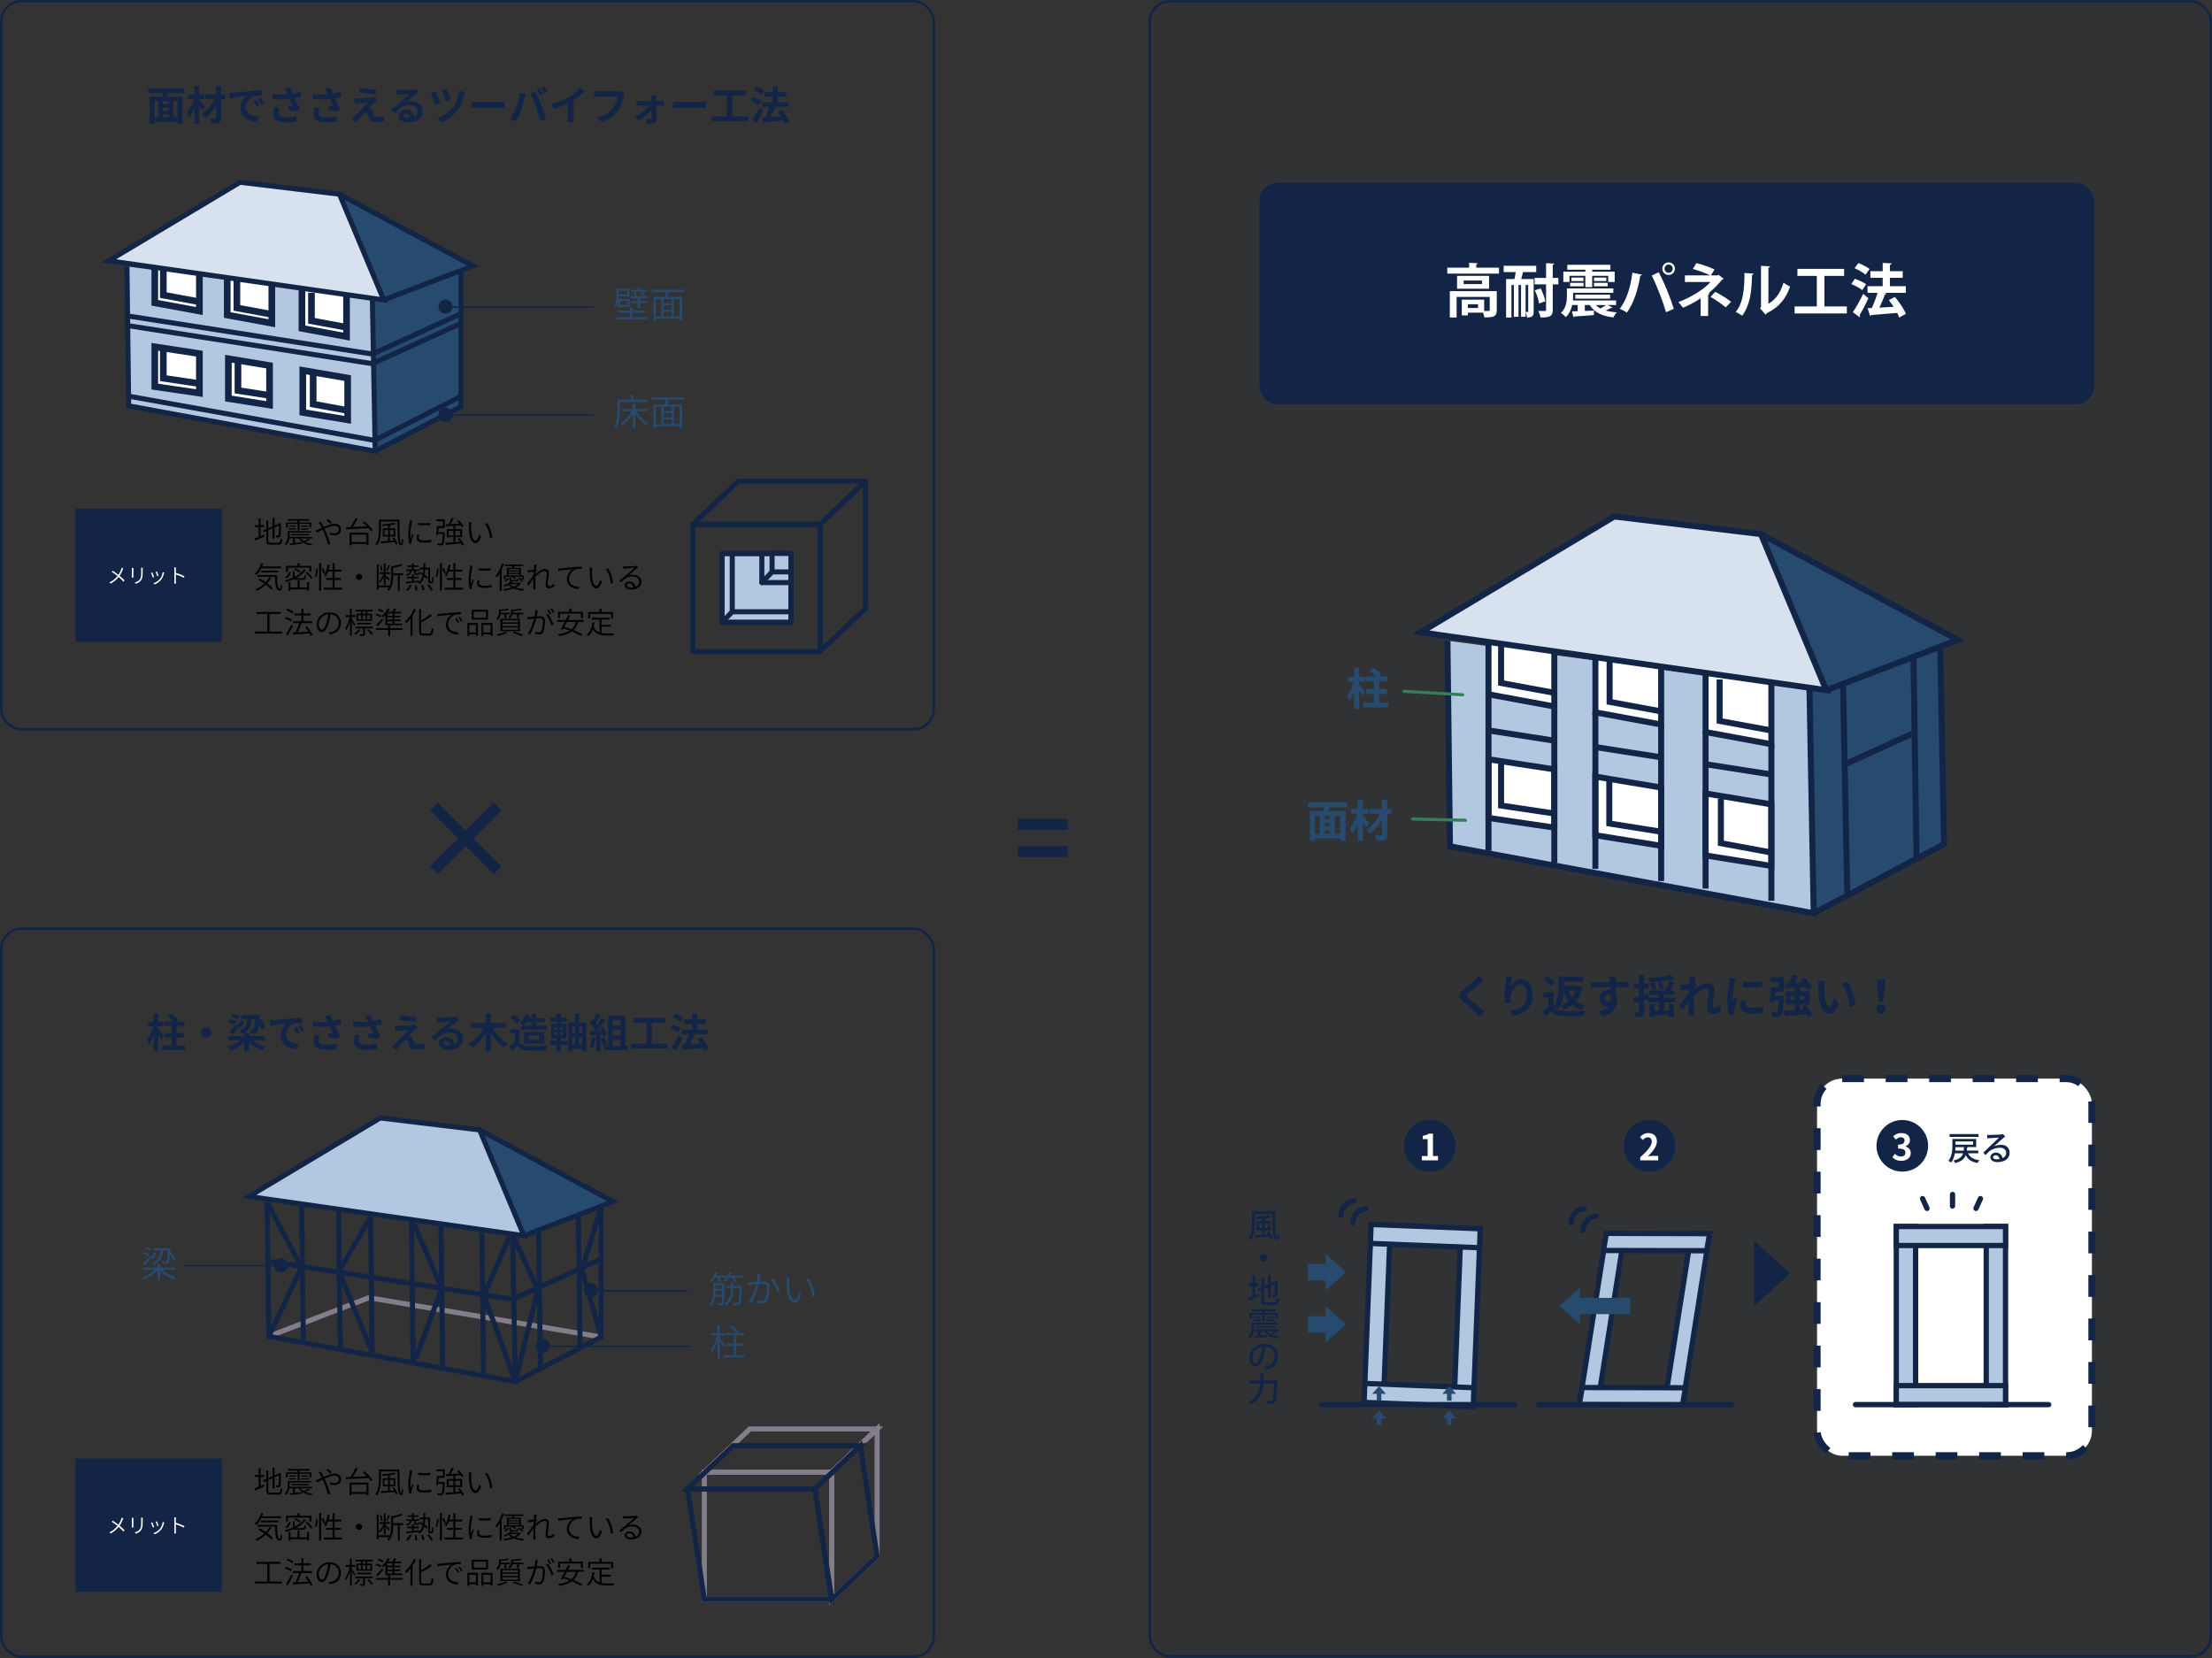<?xml version="1.0" encoding="UTF-8"?><svg id="_レイヤー_2" xmlns="http://www.w3.org/2000/svg" viewBox="0 0 879.03 658.91"><rect x="0" y="0" width="879.03" height="658.91" fill="#333333" stroke="none"/><defs><style>.cls-1,.cls-2,.cls-3,.cls-4,.cls-5,.cls-6,.cls-7,.cls-8,.cls-9,.cls-10,.cls-11,.cls-12,.cls-13,.cls-14,.cls-15,.cls-16,.cls-17,.cls-18{stroke:#122547;}.cls-1,.cls-2,.cls-3,.cls-4,.cls-5,.cls-6,.cls-8,.cls-9,.cls-19,.cls-10,.cls-20,.cls-21,.cls-13,.cls-14,.cls-15,.cls-16,.cls-18{stroke-miterlimit:10;}.cls-1,.cls-2,.cls-3,.cls-19,.cls-10,.cls-12,.cls-17{stroke-width:2.01px;}.cls-1,.cls-22,.cls-5,.cls-7,.cls-9,.cls-19,.cls-20,.cls-21,.cls-11,.cls-12,.cls-18{fill:none;}.cls-2,.cls-8,.cls-23,.cls-14{fill:#264b6f;}.cls-22{stroke:#347f57;stroke-width:1.23px;}.cls-22,.cls-7,.cls-11,.cls-12,.cls-17{stroke-linecap:round;stroke-linejoin:round;}.cls-24,.cls-13,.cls-16{fill:#fff;}.cls-3,.cls-4{fill:#d8e1ee;}.cls-4,.cls-9,.cls-14,.cls-15,.cls-16{stroke-width:2.39px;}.cls-5{stroke-width:1px;}.cls-25{fill:#122447;opacity:.05;}.cls-6,.cls-10,.cls-15,.cls-17{fill:#b2c8e1;}.cls-6,.cls-11{stroke-width:2.1px;}.cls-26{fill:#040000;}.cls-7{stroke-width:2.1px;}.cls-8{stroke-width:.57px;}.cls-19{stroke:#827d89;}.cls-20,.cls-21{stroke:#122447;}.cls-21{stroke-dasharray:0 0 8.64 8.64;stroke-width:2.83px;}.cls-27{fill:#122547;}.cls-13{stroke-width:2.65px;}.cls-18{stroke-width:4.36px;}</style></defs><g id="_レイヤー_1-2"><g><rect class="cls-25" x="456.94" y=".5" width="421.59" height="657.82" rx="8" ry="8"/><rect class="cls-20" x="456.94" y=".5" width="421.59" height="657.82" rx="8" ry="8"/></g><rect class="cls-27" x="30.01" y="202.13" width="58.13" height="52.97"/><rect class="cls-6" x="543.48" y="486.74" width="7.67" height="70.78" transform="translate(21 -21.16) rotate(2.26)"/><rect class="cls-6" x="579.19" y="488.14" width="7.67" height="70.78" transform="translate(21.09 -22.57) rotate(2.26)"/><polyline class="cls-2" points="149.11 179.31 183.2 161.57 183.2 107.69 147.64 111.08"/><line class="cls-10" x1="64.34" y1="151.73" x2="79.58" y2="146.3"/><line class="cls-10" x1="97.3" y1="124.64" x2="97.41" y2="112.66"/><polyline class="cls-19" points="106.83 531.09 146.57 515.73 238.91 531.36"/><polyline class="cls-10" points="50.45 105.89 51.13 161.29 149.11 179.31 147.98 118.98"/><polyline class="cls-13" points="61.51 106.56 61.51 120.34 79.24 123.61 79.24 108.93"/><polyline class="cls-13" points="64.9 103.52 64.9 117.29 79.29 119.94"/><polygon class="cls-13" points="61.51 137.83 61.51 153.64 79.24 156.23 79.24 140.54 61.51 137.83"/><polygon class="cls-13" points="90.75 142.57 90.75 158.38 107.12 160.97 107.12 145.28 90.75 142.57"/><polygon class="cls-13" points="120.33 147.2 120.33 163.91 138.16 166.84 138.16 150.25 120.33 147.2"/><polyline class="cls-13" points="90.3 110.51 90.3 125.19 108.02 128.46 108.02 112.88"/><polyline class="cls-13" points="119.99 115.14 119.99 130.49 137.71 133.77 137.71 117.51"/><polyline class="cls-1" points="51.13 125.62 147.98 140.7 183.2 124.67"/><polyline class="cls-1" points="51.13 129.46 147.98 144.54 183.2 128.51"/><polyline class="cls-1" points="51.13 157.45 148.89 175.02 183.2 157.5"/><polyline class="cls-1" points="106.16 477.76 106.83 531.09 204.81 549.1 203.69 490.85"/><polyline class="cls-2" points="208.2 491.08 243.65 477.53 190.59 449.04"/><polyline class="cls-1" points="204.81 549.1 238.91 531.36 238.91 479.56"/><polyline class="cls-1" points="106.83 501.28 203.69 516.36 238.91 500.33"/><g><path class="cls-27" d="m66.85,36.97c-.14.5-.3.98-.43,1.44h6.08v10.8h-1.94v-.82h-9.24v.82h-1.84v-10.8h4.93c.1-.46.19-.96.26-1.44h-5.84v-1.79h14.41v1.79h-6.39Zm-5.52,9.68h1.63v-6.48h-1.63v6.48Zm5.79-6.48h-2.45v1.1h2.45v-1.1Zm0,2.59h-2.45v1.22h2.45v-1.22Zm-2.45,3.89h2.45v-1.18h-2.45v1.18Zm5.89-6.48h-1.73v6.48h1.73v-6.48Z"/><path class="cls-27" d="m80.52,43.9c-.32-.51-.83-1.25-1.36-1.94v7.23h-1.92v-6.19c-.56,1.39-1.22,2.69-1.95,3.59-.19-.59-.64-1.39-.98-1.9,1.14-1.28,2.15-3.39,2.69-5.31h-2.22v-1.81h2.46v-3.3h1.92v3.3h2.02v1.81h-2.02v.43c.64.53,2.11,2.06,2.46,2.46l-1.1,1.63Zm8.92-4.53h-1.52v7.49c0,1.1-.24,1.6-.9,1.9-.64.32-1.67.37-3.04.37-.08-.54-.37-1.39-.64-1.92.88.03,1.87.03,2.14.03.29-.02.4-.1.4-.38v-4.87c-1.18,1.9-2.72,3.68-4.26,4.85-.32-.5-.88-1.17-1.38-1.57,1.99-1.25,3.91-3.59,5.06-5.91h-3.68v-1.81h4.26v-3.27h2.03v3.27h1.52v1.81Z"/><path class="cls-27" d="m92.72,36.8c1.33-.11,3.95-.35,6.85-.61,1.63-.13,3.36-.22,4.48-.27l.02,2.05c-.85,0-2.21.02-3.06.21-1.92.51-3.35,2.56-3.35,4.43,0,2.61,2.43,3.55,5.12,3.68l-.74,2.19c-3.33-.21-6.47-2-6.47-5.44,0-2.29,1.26-4.08,2.34-4.88-1.38.14-4.71.5-6.55.9l-.21-2.18c.64-.02,1.25-.05,1.55-.08Zm10.4,4.88l-1.22.54c-.4-.88-.74-1.5-1.25-2.23l1.18-.5c.38.58.98,1.54,1.28,2.18Zm1.86-.78l-1.2.58c-.43-.86-.8-1.46-1.31-2.16l1.17-.54c.4.56,1.01,1.5,1.34,2.13Z"/><path class="cls-27" d="m119.75,38.4c-.8.22-1.73.45-2.69.64.61,1.28,1.36,2.79,2.05,4.05l-1.12,1.2c-.87-.18-2.43-.43-3.6-.58l.18-1.63c.53.05,1.39.14,1.87.18-.38-.8-.93-1.9-1.39-2.9-1.94.21-4.16.21-6.67,0l-.06-2.03c2.27.29,4.24.32,5.92.16-.13-.26-.24-.51-.34-.75-.29-.64-.45-.96-.79-1.52l2.24-.43c.27.83.58,1.58.93,2.42,1.1-.21,2.1-.46,3.11-.8l.37,2Zm-8.66,4.4c-.19.51-.43,1.42-.43,1.89,0,1.15.59,1.94,2.83,1.94s3.15-.22,4.32-.46l-.05,2.1c-.88.16-2.21.38-4.27.38-3.19,0-4.9-1.2-4.9-3.41,0-.7.19-1.7.45-2.61l2.05.18Z"/><path class="cls-27" d="m135.75,38.4c-.8.22-1.73.45-2.69.64.61,1.28,1.36,2.79,2.05,4.05l-1.12,1.2c-.87-.18-2.43-.43-3.6-.58l.18-1.63c.53.05,1.39.14,1.87.18-.38-.8-.93-1.9-1.39-2.9-1.94.21-4.16.21-6.67,0l-.06-2.03c2.27.29,4.24.32,5.92.16-.13-.26-.24-.51-.34-.75-.29-.64-.45-.96-.79-1.52l2.24-.43c.27.83.58,1.58.93,2.42,1.1-.21,2.1-.46,3.11-.8l.37,2Zm-8.66,4.4c-.19.51-.43,1.42-.43,1.89,0,1.15.59,1.94,2.83,1.94s3.15-.22,4.32-.46l-.05,2.1c-.88.16-2.21.38-4.27.38-3.19,0-4.9-1.2-4.9-3.41,0-.7.19-1.7.45-2.61l2.05.18Z"/><path class="cls-27" d="m149.01,40.73c-.72.62-2.21,1.98-2.58,2.38.14,0,.43.05.59.13.46.14.75.48.98,1.07.14.43.29,1.04.43,1.44.14.5.5.74,1.12.74,1.22,0,2.3-.11,3.11-.27l-.13,2.08c-.66.13-2.29.22-3.11.22-1.5,0-2.32-.32-2.71-1.36-.18-.46-.35-1.2-.46-1.6-.19-.56-.53-.77-.85-.77s-.66.26-1.02.64c-.56.56-1.75,1.84-2.83,3.23l-1.89-1.31c.29-.22.69-.56,1.1-.98.82-.83,4.05-4.05,5.51-5.59-1.12.05-3.01.21-3.92.29-.54.05-1.02.13-1.36.19l-.19-2.19c.37.03.94.05,1.52.05.75,0,4.35-.16,5.67-.34.29-.03.72-.13.9-.19l1.17,1.33c-.42.29-.75.58-1.04.8Zm.48-5.07l-.26,1.87c-1.66-.14-4.63-.48-6.51-.8l.3-1.84c1.78.34,4.82.67,6.47.77Z"/><path class="cls-27" d="m166.37,36.85c-.38.24-.75.48-1.1.72-.85.59-2.51,2-3.51,2.8.53-.14.98-.18,1.49-.18,2.69,0,4.74,1.68,4.74,3.99,0,2.5-1.9,4.48-5.73,4.48-2.21,0-3.87-1.01-3.87-2.59,0-1.28,1.17-2.46,2.85-2.46,1.95,0,3.14,1.2,3.38,2.71.86-.46,1.3-1.2,1.3-2.16,0-1.42-1.44-2.38-3.28-2.38-2.43,0-4.02,1.3-5.71,3.22l-1.44-1.49c1.12-.91,3.03-2.53,3.97-3.3.88-.74,2.53-2.06,3.31-2.75-.82.02-2.99.11-3.83.18-.43.02-.93.06-1.3.13l-.06-2.06c.45.05.99.08,1.44.08.83,0,4.23-.08,5.12-.16.66-.05,1.02-.11,1.22-.16l1.02,1.41Zm-3.59,9.97c-.1-1.02-.69-1.7-1.55-1.7-.59,0-.98.35-.98.75,0,.59.67.99,1.6.99.34,0,.64-.02.93-.05Z"/><path class="cls-27" d="m174.98,40.83l-2.06.75c-.32-1.04-1.38-3.67-1.84-4.53l2.05-.7c.5,1.01,1.49,3.39,1.86,4.48Zm9.89-4.19c-.16.4-.3.88-.4,1.25-.45,1.73-1.36,4.27-2.69,6.02-1.68,2.21-4,3.83-6.29,4.69l-1.79-1.79c2.19-.62,4.69-2.06,6.32-4.13,1.31-1.66,2.22-4.53,2.46-6.72l2.38.69Zm-5.62,3.01l-2.02.7c-.3-1.02-1.18-3.35-1.67-4.34l2-.66c.4.78,1.38,3.25,1.68,4.29Z"/><path class="cls-27" d="m187.47,40.41c.58.05,1.75.1,2.58.1h8.6c.74,0,1.46-.06,1.87-.1v2.51c-.38-.02-1.2-.08-1.87-.08h-8.6c-.91,0-1.99.03-2.58.08v-2.51Z"/><path class="cls-27" d="m206.59,36.76l2.34.48c-.14.46-.32,1.25-.38,1.6-.22,1.12-.82,3.33-1.36,4.82-.58,1.55-1.52,3.38-2.37,4.58l-2.24-.94c1.01-1.31,1.95-3.04,2.5-4.45.72-1.79,1.33-4.05,1.52-6.08Zm4.07.48l2.13-.69c.66,1.23,1.76,3.7,2.35,5.25.58,1.44,1.42,4,1.87,5.59l-2.37.77c-.45-1.9-1.02-3.92-1.67-5.65-.61-1.68-1.65-4.05-2.32-5.27Zm5.09,0l-1.28.56c-.34-.66-.82-1.62-1.25-2.23l1.26-.53c.4.59.96,1.6,1.26,2.19Zm1.92-.74l-1.28.56c-.32-.67-.85-1.6-1.28-2.21l1.26-.53c.42.61,1.01,1.62,1.3,2.18Z"/><path class="cls-27" d="m227.92,46.43c0,.7.03,1.7.14,2.1h-2.53c.06-.38.11-1.39.11-2.1v-5.25c-1.65.83-3.65,1.66-5.51,2.18l-1.15-1.95c2.8-.61,5.49-1.79,7.28-2.9,1.62-1.01,3.28-2.43,4.18-3.62l1.71,1.55c-1.22,1.22-2.66,2.42-4.24,3.44v6.55Z"/><path class="cls-27" d="m248.23,37.17c-.14.32-.27.77-.35,1.12-.37,1.57-1.07,4.05-2.4,5.83-1.46,1.92-3.58,3.51-6.43,4.42l-1.75-1.92c3.17-.74,4.98-2.13,6.28-3.75,1.06-1.33,1.66-3.15,1.87-4.51h-7.46c-.72,0-1.49.03-1.9.06v-2.26c.48.05,1.39.13,1.92.13h7.39c.32,0,.83-.02,1.26-.13l1.57,1.01Z"/><path class="cls-27" d="m262.61,40.17c.42,0,1.02-.06,1.3-.1v1.94c-.37-.02-.86-.03-1.22-.03h-1.92c.05,1.9.1,4.08.11,5.71.02.83-.62,1.41-1.55,1.41-.77,0-1.76-.03-2.48-.08l-.13-1.82c.66.1,1.42.14,1.84.14.3,0,.42-.18.42-.5,0-.78-.02-1.95-.03-3.17-1.12,1.42-3.28,3.22-5.17,4.21l-1.39-1.6c2.26-1.04,4.48-2.82,5.6-4.31h-3.43c-.46,0-1.04.03-1.5.06v-1.97c.38.05,1.04.1,1.46.1h4.35c0-.35-.02-.67-.03-.98-.02-.38-.06-.9-.13-1.33h2.07c-.05.38-.06.9-.06,1.33l.02.98h1.89Z"/><path class="cls-27" d="m267.47,40.41c.58.05,1.75.1,2.58.1h8.6c.74,0,1.46-.06,1.87-.1v2.51c-.38-.02-1.2-.08-1.87-.08h-8.6c-.91,0-1.99.03-2.58.08v-2.51Z"/><path class="cls-27" d="m297.32,46.19v1.92h-14.55v-1.92h6.1v-8.28h-5.23v-1.98h12.79v1.98h-5.38v8.28h6.27Z"/><path class="cls-27" d="m301.52,41.73c-.64-.54-1.97-1.25-3.01-1.65l.98-1.44c1.02.35,2.4.96,3.09,1.49l-1.06,1.6Zm1.68,2.24c-.78,1.66-1.71,3.49-2.61,5.03l-1.65-1.22c.8-1.2,1.94-3.19,2.83-5.03l1.42,1.22Zm-.8-6.47c-.62-.56-1.94-1.33-2.99-1.76l1.06-1.42c1.02.4,2.37,1.09,3.06,1.63l-1.12,1.55Zm9.46,11.72c-.13-.37-.3-.82-.54-1.26-2.9.26-5.92.46-8.08.62l-.26-1.92,1.2-.05c.58-1.22,1.14-2.8,1.52-4.15h-2.74v-1.82h4.11v-2.26h-3.31v-1.82h3.31v-2.27h1.99v2.27h3.47v1.82h-3.47v2.26h4.23v1.82h-5.38l.06.02c-.51,1.34-1.15,2.82-1.73,4.02,1.28-.06,2.71-.14,4.11-.22-.4-.64-.85-1.26-1.28-1.82l1.63-.86c1.18,1.41,2.46,3.31,2.96,4.66l-1.81.98Z"/></g><rect class="cls-27" x="500.47" y="72.7" width="331.73" height="87.99" rx="7.2" ry="7.2"/><g><path class="cls-24" d="m586.65,106.38h9.03v2.35h-20.54v-2.35h8.68v-1.96l3.45.21c-.02.21-.18.37-.62.41v1.34Zm8.15,9.33v7.55c0,2.58-1.22,2.88-4.93,2.88-.07-.53-.28-1.24-.53-1.87h-6.01v1.06h-2.42v-6.26h8.89v4.51c.39,0,.78.02,1.08.02,1.01,0,1.13-.04,1.13-.39v-5.2h-13.17v8.17h-2.69v-10.48h18.65Zm-15.77-6.08h12.71v5.11h-12.71v-5.11Zm9.9,3.25v-1.4h-7.28v1.4h7.28Zm-1.57,9.53v-1.5h-4.03v1.5h4.03Z"/><path class="cls-24" d="m609.47,110.89v12.89c0,1.5-.25,2.39-2.65,2.39-.05-.6-.28-1.57-.55-2.16v1.89h-1.82v-12.64h-1.01v12.64h-1.84v-12.64h-.97v12.94h-2.12v-15.31h3.32c.21-.85.37-1.84.51-2.76h-4.79v-2.51h12.92v2.51h-5.27c-.18.9-.41,1.89-.69,2.76h4.97Zm-3.2,2.37v10.71c.37.02.69.02.85.02.14-.02.18-.07.18-.28v-10.45h-1.04Zm13.01-2.81v2.55h-2.23v10.11c0,2.35-.76,3.08-4.84,3.08-.11-.74-.53-1.91-.92-2.62.58.02,1.13.02,1.59.02h1.01c.37,0,.51-.12.51-.48v-10.11h-4.56v-2.55h4.56v-5.85l3.27.14c-.02.23-.18.39-.62.48v5.23h2.23Zm-7.07,4.12c.88,1.63,1.66,3.75,1.84,5.16l-2.44.88c-.16-1.38-.88-3.57-1.68-5.25l2.28-.78Z"/><path class="cls-24" d="m640.74,122.24c-.09.16-.21.16-.58.16-.53.3-1.31.69-2.07,1.01,1.27.37,2.74.6,4.4.71-.48.48-1.06,1.38-1.34,2.03-4.61-.53-7.62-2.03-9.42-4.93h-1.93v2.35l3.64-.14-.05,1.79c-2.85.25-5.8.44-7.71.55-.02.18-.18.3-.37.32l-.67-2.35,2.33-.07v-2.46h-2.19c-.39,1.75-1.15,3.5-2.56,4.84-.37-.48-1.38-1.38-1.93-1.71,2.14-1.96,2.39-4.72,2.39-6.77v-2.95h18.44v1.75h-15.98v1.24c0,.55-.02,1.17-.09,1.8h17.18v1.8h-3.36l1.87,1.01Zm-17.04-12.64v2.46h-2.44v-4.1h8.75v-.76h-7.18v-1.98h17.13v1.98h-7.23v.76h8.93v4.1h-2.56v-2.46h-6.38v4.51h-2.72v-4.51h-6.31Zm.25,4.19v-1.38h5.34v1.38h-5.34Zm.51-3.48h4.81v1.38h-4.81v-1.38Zm15.38,8.36h-13.82v-1.56h13.82v1.56Zm-6.38-8.36h4.86v1.38h-4.86v-1.38Zm0,3.48v-1.38h5.41v1.38h-5.41Zm.74,7.44c.48.53,1.08.99,1.8,1.36.76-.39,1.61-.92,2.23-1.36h-4.03Z"/><path class="cls-24" d="m652.5,109.14c-.07.21-.28.39-.67.44-.85,5.41-2.69,11.14-5.32,14.64-.81-.55-1.91-1.13-2.83-1.5,2.58-3.25,4.35-8.59,5-14.34l3.82.76Zm9.56,14.94c-1.04-3.73-3.41-10.04-5.66-14.58l2.76-1.29c2.3,4.24,4.79,10.5,5.99,14.53l-3.08,1.34Zm1.04-19.8c1.38,0,2.49,1.11,2.49,2.51s-1.1,2.49-2.49,2.49-2.51-1.13-2.51-2.49c0-1.45,1.17-2.51,2.51-2.51Zm1.63,2.51c0-.92-.74-1.66-1.63-1.66s-1.63.74-1.63,1.66.74,1.63,1.63,1.63c.94,0,1.63-.78,1.63-1.63Z"/><path class="cls-24" d="m682.9,109.21l2.07,1.57c-.12.18-.3.32-.6.34-1.43,1.73-3.5,3.87-5.41,5.41l.44.16c-.09.18-.25.34-.6.39v8.5h-2.97v-7.02c-2.03,1.33-4.72,2.81-7,3.73-.12-.16-1.66-2.07-1.84-2.26,4.4-1.57,9.95-4.81,12.76-7.97h-10.18v-2.62h10.04c-1.84-.94-4.77-1.93-6.88-2.58l1.38-2.3c2.26.53,5.11,1.54,7.23,2.53l-1.45,2.35h2.65l.37-.23Zm2.88,12.94c-1.52-1.29-3.94-2.99-6.03-4.17l1.89-2c2.3,1.2,4.63,2.65,6.29,3.96l-2.14,2.21Z"/><path class="cls-24" d="m696.83,108.73c-.02.25-.23.46-.6.51-.12,6.61-.74,11.95-3.89,16.21-.67-.44-1.77-1.08-2.58-1.5,3.06-3.57,3.48-9.56,3.48-15.45l3.59.23Zm5.92,11.97c3.09-1.7,4.97-4.81,6.01-8.38.6.51,1.91,1.24,2.6,1.59-1.66,4.77-4.35,8.13-9.23,10.55-.12.23-.35.46-.53.58l-2.16-2.53.37-.48v-16.37l3.59.18c-.05.25-.21.48-.64.55v14.32Z"/><path class="cls-24" d="m725.01,121.78h8.91v2.79h-20.75v-2.79h8.82v-12.13h-7.71v-2.79h18.56v2.79h-7.83v12.13Z"/><path class="cls-24" d="m737.1,110.8c1.5.51,3.48,1.41,4.49,2.17l-1.54,2.32c-.92-.78-2.85-1.82-4.37-2.39l1.43-2.09Zm-.78,13.29c1.15-1.75,2.81-4.63,4.1-7.3,2,1.7,2.05,1.73,2.07,1.75-1.11,2.42-2.42,4.93-3.5,6.7.12.14.16.3.16.44s-.05.28-.14.39l-2.69-1.98Zm2.19-19.55c1.5.58,3.45,1.57,4.44,2.37l-1.61,2.26c-.92-.83-2.83-1.93-4.35-2.58l1.52-2.05Zm18.86,9.19v2.65h-8.66l1.04.32c-.09.18-.32.32-.69.32-.55,1.59-1.38,3.55-2.21,5.23,1.8-.09,3.73-.21,5.66-.32-.6-.92-1.24-1.84-1.89-2.65l2.39-1.27c1.73,2.03,3.62,4.77,4.35,6.72l-2.62,1.45c-.18-.55-.46-1.17-.81-1.82-3.82.32-7.74.62-10.34.83-.05.21-.23.34-.44.37l-.99-3.08,1.68-.07c.83-1.77,1.7-4.08,2.28-6.03h-3.98v-2.65h6.03v-3.32h-4.88v-2.62h4.88v-3.32l3.55.21c-.02.25-.25.51-.69.58v2.53h5.09v2.62h-5.09v3.32h6.33Z"/></g><g><path class="cls-23" d="m245.63,119.86c-.17.86-.47,1.72-.96,2.43-.13-.17-.48-.54-.64-.66.87-1.28.98-3.01.98-4.32v-2.58h5.11v3.1h-4.27c0,.33-.03.68-.07,1.03h4.41v3.17h-4.56v-2.18Zm5.66,6.19h6.01v.86h-12.91v-.86h5.92v-1.76h-4.54v-.84h4.54v-1.18h.98v1.18h4.7v.84h-4.7v1.76Zm-5.43-10.54v1.54h3.35v-1.54h-3.35Zm3.46,4.12h-2.88v1.66h2.88v-1.66Zm8.04-1.92v.8h-3.03v1.24h2.72v.79h-2.72v1.89h-.9v-1.89h-2.69v-.79h2.69v-1.24h-2.96v-.8h1.81c-.09-.42-.29-1.09-.52-1.57l.79-.18c.25.51.5,1.17.57,1.57l-.71.18h2.94l-.7-.15c.19-.44.45-1.12.58-1.6h-4.35v-.79h2.56v-.98h.9v.98h2.66v.79h-1.62l.74.15c-.25.58-.5,1.16-.71,1.6h1.95Z"/><path class="cls-23" d="m265.77,116.04c-.17.64-.39,1.34-.6,1.92h5.9v9.43h-.97v-.77h-9.48v.77h-.95v-9.43h4.51c.17-.58.35-1.3.47-1.92h-5.63v-.92h12.77v.92h-6.01Zm-5.15,9.68h2.18v-6.86h-2.18v6.86Zm6.3-6.86h-3.23v1.7h3.23v-1.7Zm0,2.5h-3.23v1.75h3.23v-1.75Zm-3.23,4.35h3.23v-1.8h-3.23v1.8Zm6.41-6.86h-2.29v6.86h2.29v-6.86Z"/></g><g><path class="cls-23" d="m246.31,159.74v2.85c0,2.2-.17,5.4-1.41,7.58-.16-.16-.6-.44-.83-.55,1.18-2.07,1.29-4.96,1.29-7.03v-3.77h5.37v-1.91h.99v1.91h5.62v.92h-11.03Zm6.59,3.68c1.09,1.92,2.94,3.81,4.66,4.75-.23.2-.57.55-.71.81-1.56-.99-3.23-2.77-4.4-4.66v5.84h-.96v-5.76c-1.11,1.94-2.71,3.68-4.28,4.66-.16-.23-.47-.58-.7-.77,1.72-.95,3.49-2.88,4.51-4.86h-3.92v-.92h4.38v-2.27h.96v2.27h4.85v.92h-4.4Z"/><path class="cls-23" d="m265.77,158.82c-.17.64-.39,1.34-.6,1.92h5.9v9.43h-.97v-.77h-9.48v.77h-.95v-9.43h4.51c.17-.58.35-1.3.47-1.92h-5.63v-.92h12.77v.92h-6.01Zm-5.15,9.68h2.18v-6.86h-2.18v6.86Zm6.3-6.86h-3.23v1.7h3.23v-1.7Zm0,2.5h-3.23v1.75h3.23v-1.75Zm-3.23,4.35h3.23v-1.8h-3.23v1.8Zm6.41-6.86h-2.29v6.86h2.29v-6.86Z"/></g><g><rect class="cls-24" x="722.08" y="428.66" width="109.23" height="149.89" rx="10" ry="10"/><rect class="cls-21" x="722.08" y="428.66" width="109.23" height="149.89" rx="10" ry="10"/></g><g><path class="cls-27" d="m589.65,389.73c-.56.41-1.15.88-1.57,1.21-1.15.94-3.51,2.75-4.7,3.78-.95.81-.94,1.01.04,1.84,1.33,1.13,4.77,3.85,6.54,5.56l-2.07,1.91c-.5-.56-1.06-1.12-1.57-1.66-.97-1.03-3.69-3.35-5.33-4.74-1.76-1.49-1.62-2.48.16-3.96,1.39-1.13,3.83-3.12,5.04-4.3.5-.49,1.08-1.08,1.37-1.49l2.09,1.85Z"/><path class="cls-27" d="m601.01,388.26c-.25.88-.61,2.7-.72,3.69.85-1.37,2.4-2.88,4.41-2.88,2.49,0,4.41,2.43,4.41,6.36,0,5.04-3.1,7.45-7.81,8.32l-1.35-2.07c3.96-.61,6.73-1.91,6.73-6.23,0-2.75-.92-4.29-2.4-4.29-2.11,0-3.94,3.17-4.03,5.51-.02.49-.02,1.06.09,1.89l-2.21.14c-.09-.68-.22-1.78-.22-2.97,0-1.66.23-3.87.5-5.71.09-.65.13-1.37.14-1.87l2.45.11Z"/><path class="cls-27" d="m617.39,400.05c.76,1.21,2.12,1.69,4.02,1.77,2.11.09,6.19.04,8.59-.14-.25.5-.58,1.55-.67,2.16-2.18.11-5.8.14-7.96.05-2.23-.09-3.73-.59-4.9-2-.77.7-1.55,1.41-2.5,2.16l-1.04-2.23c.72-.43,1.6-1.04,2.38-1.66v-3.8h-1.98v-1.96h4.07v5.65Zm-1.24-8.07c-.52-.85-1.78-2.07-2.83-2.88l1.6-1.28c1.04.76,2.34,1.91,2.93,2.75l-1.71,1.4Zm12.66.18c-.49,2.32-1.35,4.2-2.5,5.65,1.01.77,2.2,1.35,3.62,1.73-.47.41-1.08,1.28-1.37,1.86-1.48-.47-2.7-1.15-3.75-2.04-.99.83-2.12,1.48-3.39,1.98-.25-.54-.79-1.39-1.21-1.8,1.15-.38,2.21-.97,3.12-1.73-.85-1.1-1.51-2.38-2.02-3.85-.14,2.34-.61,5.11-2.07,7.02-.38-.36-1.3-.96-1.8-1.15,1.69-2.14,1.85-5.28,1.85-7.54v-4.18h9.9v2h-7.85v1.67h5.69l.4-.05,1.37.43Zm-5.55,1.53c.38.97.88,1.85,1.51,2.63.59-.77,1.06-1.66,1.42-2.63h-2.93Z"/><path class="cls-27" d="m647.22,392.38c-1.08-.05-2.75-.09-5.17-.09.02.9.02,1.87.02,2.65.45.67.67,1.53.67,2.47,0,2.32-1.37,5.28-5.73,6.5l-1.89-1.91c1.8-.38,3.37-.97,4.36-2.04-.25.05-.52.09-.81.09-1.39,0-3.08-1.1-3.08-3.28,0-2.02,1.62-3.33,3.57-3.33.25,0,.49.02.7.05l-.02-1.19c-2.7.04-5.46.14-7.65.27l-.05-2.16c2.04,0,5.28-.09,7.67-.12,0-.22,0-.41-.02-.54-.04-.58-.09-1.26-.16-1.55h2.59c-.05.29-.11,1.24-.13,1.53,0,.14-.02.32-.02.54,1.8,0,4.23-.02,5.17,0l-.02,2.11Zm-8.12,5.69c.74,0,1.4-.56,1.17-2.11-.25-.43-.67-.63-1.17-.63-.68,0-1.37.47-1.37,1.4,0,.83.67,1.33,1.37,1.33Z"/><path class="cls-27" d="m661.29,401.67h1.91v-2.67h1.94v5.2h-1.94v-.79h-5.71v.81h-1.94v-5.22h1.94v2.67h1.78v-3.37h-4.46v-1.13l-1.42.4v4.41c0,1.03-.18,1.55-.76,1.85-.61.34-1.46.4-2.72.4-.05-.56-.34-1.39-.58-1.94.68.04,1.42.04,1.66.04.25,0,.32-.09.32-.34v-3.85l-1.89.5-.54-2.05c.68-.14,1.53-.32,2.43-.54v-3.26h-2.14v-1.98h2.14v-3.37h2.07v3.37h1.73v1.98h-1.73v2.74l1.67-.43.2,1.42h4.01v-1.13h-3.89v-1.75h6.34c.59-1.13,1.28-2.68,1.67-3.83l2.11.72c-.56,1.04-1.19,2.18-1.76,3.12h1.57v1.75h-4.01v1.13h4.45v1.8h-4.45v3.37Zm4.09-12.48c-2.77.63-6.68,1.01-9.98,1.13-.05-.47-.29-1.19-.49-1.64,3.24-.16,6.99-.59,9.27-1.15l1.19,1.66Zm-8.07,1.21c.43.83.86,1.96.99,2.68l-1.78.54c-.11-.72-.49-1.89-.88-2.75l1.67-.47Zm2.09,2.94c-.05-.72-.32-1.89-.65-2.77l1.67-.41c.36.85.68,1.98.76,2.66l-1.78.52Z"/><path class="cls-27" d="m683.94,401.64c-.81.77-1.91,1.35-3.35,1.35-1.33,0-2.23-.99-2.23-2.7,0-1.94.63-4.55.63-6.18,0-.88-.45-1.31-1.19-1.31-1.33,0-3.28,1.64-4.72,3.24-.02.5-.04.99-.04,1.44,0,1.46,0,2.95.11,4.63.02.32.09.97.13,1.37h-2.45c.04-.38.05-1.03.05-1.31.04-1.39.04-2.41.07-3.93-.77,1.13-1.64,2.45-2.25,3.29l-1.4-1.98c1.01-1.22,2.81-3.6,3.82-5.1l.07-1.24c-.86.11-2.23.29-3.24.41l-.22-2.29c.5.02.92.02,1.55-.02.52-.04,1.3-.12,2.05-.23.04-.67.07-1.17.07-1.37,0-.5.02-1.04-.07-1.58l2.61.07c-.11.5-.25,1.42-.4,2.54l.67.85c-.23.31-.61.88-.92,1.35,0,.13-.02.25-.04.38,1.4-1.22,3.46-2.65,5.19-2.65,1.91,0,2.81,1.13,2.81,2.63,0,1.86-.59,4.47-.59,6.32,0,.47.23.77.68.77.65,0,1.5-.45,2.29-1.26l.31,2.5Z"/><path class="cls-27" d="m689.8,388.92c-.14.36-.36,1.26-.43,1.58-.25,1.19-.86,4.75-.86,6.54,0,.34.02.77.07,1.15.25-.63.54-1.22.79-1.8l1.12.86c-.5,1.49-1.1,3.42-1.28,4.38-.05.25-.11.65-.11.83.02.2.02.49.04.74l-2.05.14c-.36-1.24-.7-3.42-.7-5.83,0-2.68.54-5.69.74-7.06.07-.5.18-1.19.18-1.75l2.5.22Zm4.18,8.8c-.14.58-.22,1.01-.22,1.49,0,.79.68,1.26,2.48,1.26,1.6,0,2.92-.14,4.47-.47l.05,2.41c-1.15.22-2.59.36-4.61.36-3.08,0-4.54-1.12-4.54-2.93,0-.74.13-1.49.31-2.32l2.05.2Zm6.23-7.63v2.3c-2.2.2-5.42.2-7.65,0l-.02-2.3c2.2.31,5.74.23,7.67,0Z"/><path class="cls-27" d="m703.5,388.38h5.38v5.8h-3.4c-.05.54-.09,1.1-.14,1.62h3.55s-.02.54-.04.81c-.18,4.36-.38,6.18-.9,6.82-.4.47-.79.63-1.37.72-.49.07-1.31.07-2.18.05-.05-.67-.31-1.51-.65-2.11.77.07,1.51.07,1.87.07.29.02.45-.02.63-.22.29-.29.47-1.48.61-4.32h-1.71l-.11.86-1.87-.29c.25-1.57.47-4,.58-5.94h3.12v-2h-3.37v-1.89Zm14.76,15.93c-.09-.34-.25-.74-.45-1.17-3.08.27-6.28.5-8.61.67l-.25-2.07c1.19-.04,2.68-.13,4.3-.23v-2.32h-3.62v-5.17h3.62v-1.4c-1.39.11-2.68.18-3.78.25l-.29-2,1.58-.07c.61-1.06,1.24-2.38,1.6-3.4l2.3.52c-.5.94-1.1,1.91-1.66,2.77,1.1-.05,2.25-.11,3.42-.18-.29-.38-.59-.77-.88-1.12l1.8-.79c1.03,1.15,2.18,2.72,2.65,3.85l-1.93.88c-.11-.31-.29-.67-.49-1.04-.77.05-1.53.13-2.29.18v1.55h3.78v5.17h-3.78v2.18l1.48-.11c-.25-.41-.52-.81-.79-1.19l1.73-.72c1.01,1.26,2.03,2.97,2.41,4.14l-1.87.83Zm-5.01-6.88v-1.66h-1.69v1.66h1.69Zm2.05-1.66v1.66h1.75v-1.66h-1.75Z"/><path class="cls-27" d="m724.97,392c-.02,1.15,0,2.5.11,3.78.25,2.58.79,4.32,1.91,4.32.85,0,1.55-2.09,1.89-3.49l1.8,2.16c-1.19,3.1-2.3,4.2-3.75,4.2-1.94,0-3.66-1.77-4.16-6.55-.16-1.64-.2-3.71-.2-4.81,0-.5-.02-1.26-.13-1.8l2.74.04c-.13.63-.22,1.67-.22,2.16Zm12.39,7.33l-2.36.9c-.27-2.86-1.22-7.06-3.17-9.25l2.27-.76c1.69,2.07,3.06,6.37,3.26,9.11Z"/><path class="cls-27" d="m745.6,401.06c0-1.03.81-1.78,1.87-1.78s1.87.76,1.87,1.78-.81,1.76-1.87,1.76-1.87-.72-1.87-1.76Zm.31-9.18l-.07-2.68h3.29l-.09,2.68-.63,6.16h-1.86l-.65-6.16Z"/></g><line class="cls-1" x1="119.87" y1="479.17" x2="120.55" y2="532.5"/><line class="cls-1" x1="134.55" y1="480.92" x2="135.22" y2="535.88"/><line class="cls-1" x1="147.24" y1="483.63" x2="147.92" y2="536.96"/><line class="cls-1" x1="163.5" y1="484.93" x2="164.18" y2="540.96"/><line class="cls-1" x1="175.24" y1="486.84" x2="175.92" y2="543.16"/><line class="cls-1" x1="191.49" y1="489.95" x2="192.17" y2="546.55"/><line class="cls-1" x1="214.07" y1="488.85" x2="214.75" y2="543.76"/><line class="cls-1" x1="229.85" y1="483.27" x2="230.53" y2="535.87"/><polyline class="cls-1" points="106.16 477.76 119.81 503.71 106.83 531.09"/><polyline class="cls-1" points="164.57 486.56 175.52 512.01 165.25 539.89"/><polyline class="cls-1" points="147.24 483.63 134.71 505.4 148.09 537.75"/><polyline class="cls-1" points="202.61 491.25 192.28 514.72 204.81 549.1"/><polyline class="cls-1" points="238.91 479.56 231.3 504.63 238.91 531.36"/><polyline class="cls-1" points="203.69 490.85 213.69 512.42 204.81 549.1"/><g><rect class="cls-19" x="279.91" y="585.05" width="50.57" height="50.57"/><polygon class="cls-19" points="330.49 635.62 348.55 618.46 348.55 567.89 330.49 585.05 330.49 635.62"/><polygon class="cls-19" points="348.55 567.89 297.98 567.89 279.91 585.05 330.49 585.05 348.55 567.89"/></g><g><polygon class="cls-1" points="330.49 635.62 279.91 635.62 273.25 591.71 323.83 591.71 330.49 635.62"/><polygon class="cls-1" points="330.49 635.62 348.55 618.46 341.89 574.55 323.83 591.71 330.49 635.62"/><polygon class="cls-1" points="341.89 574.55 291.32 574.55 273.25 591.71 323.83 591.71 341.89 574.55"/></g><polyline class="cls-2" points="152.5 119.21 187.94 105.66 134.89 77.17"/><polygon class="cls-3" points="95.38 72.43 43.23 103.63 152.5 119.21 134.89 77.17 95.38 72.43"/><polygon class="cls-10" points="151.08 444.3 98.93 475.5 208.2 491.08 190.59 449.04 151.08 444.3"/><line class="cls-8" x1="235.68" y1="122.04" x2="177.43" y2="122.04"/><g><path class="cls-23" d="m284.19,507.74c-.42.71-.93,1.37-1.41,1.86-.19-.15-.58-.41-.81-.54.96-.87,1.82-2.21,2.31-3.57l.92.25c-.16.38-.33.79-.54,1.15h3.84v.84h-2.53c.29.52.55,1.09.67,1.5l-.86.32c-.15-.5-.47-1.22-.82-1.82h-.77Zm3.67,9.94c0,.54-.1.8-.47.96-.38.16-.98.16-1.94.16-.04-.25-.15-.63-.28-.89.71.01,1.32.01,1.5.01.2-.01.26-.07.26-.25v-2.29h-2.75c-.17,1.22-.54,2.49-1.27,3.49-.16-.17-.57-.45-.77-.52,1.14-1.54,1.27-3.67,1.27-5.27v-3.17h4.44v7.76Zm-.92-3.1v-1.56h-2.61v.09c0,.45-.01.96-.06,1.47h2.66Zm-2.61-3.83v1.47h2.61v-1.47h-2.61Zm10.76-3.86v.84h-3.17c.38.52.71,1.09.86,1.51l-.86.33c-.16-.5-.6-1.25-1.02-1.85h-1.16c-.45.7-.99,1.32-1.54,1.8-.17-.16-.57-.45-.81-.57,1.05-.83,1.96-2.11,2.46-3.48l.93.25c-.15.39-.33.79-.54,1.15h4.86Zm-.31,4.15s0,.33-.01.45c-.15,4.67-.28,6.27-.67,6.78-.23.31-.49.41-.89.45-.36.03-1.03.01-1.7-.01-.01-.29-.12-.67-.28-.93.68.07,1.34.07,1.57.07s.36-.03.5-.17c.26-.33.41-1.76.54-5.75h-2.42v.03c0,2.24-.33,4.82-2.81,6.87-.16-.2-.47-.45-.68-.61,2.33-1.91,2.59-4.34,2.59-6.26v-.03h-2.11v-.89h2.11v-1.66h.9v1.66h3.36Z"/><path class="cls-23" d="m302.32,506.41c-.06.25-.12.52-.16.8-.07.41-.22,1.31-.38,2.14.7-.06,1.32-.1,1.69-.1,1.24,0,2.3.47,2.3,2.39,0,1.72-.25,3.99-.84,5.2-.47.95-1.16,1.18-2.07,1.18-.55,0-1.24-.12-1.69-.22l-.17-1.11c.61.2,1.37.32,1.78.32.54,0,.98-.12,1.3-.76.47-1,.7-2.9.7-4.48,0-1.35-.62-1.59-1.56-1.59-.36,0-.98.04-1.65.1-.51,2.07-1.48,5.25-3.03,7.74l-1.08-.42c1.47-1.98,2.56-5.3,3.06-7.22-.79.09-1.53.16-1.92.2-.32.03-.89.1-1.25.16l-.1-1.15c.44.03.8.01,1.24,0,.48-.01,1.35-.09,2.26-.16.2-1.02.36-2.17.36-3.14l1.22.12Zm4.95,1.57c.9,1.15,2.17,3.79,2.66,5.11l-1,.5c-.44-1.47-1.6-4-2.61-5.18l.95-.42Z"/><path class="cls-23" d="m313.63,508.96c-.01.89,0,2.26.12,3.46.23,2.47.98,4.09,2.02,4.09.74,0,1.44-1.46,1.82-2.96l.84.92c-.86,2.43-1.75,3.26-2.69,3.26-1.31,0-2.62-1.35-3.01-5.07-.13-1.24-.16-2.98-.16-3.83,0-.32-.01-.93-.09-1.25l1.27.03c-.06.32-.1.96-.12,1.34Zm10.2,6.08l-1.05.41c-.26-2.65-1.15-5.4-2.49-7.07l1-.35c1.28,1.67,2.3,4.54,2.53,7.02Z"/></g><g><path class="cls-27" d="m786.18,458.34h-4.12c.73,1.58,2.19,2.45,4.55,2.75-.27.26-.6.77-.76,1.12-2.36-.43-3.8-1.39-4.68-3.13-.55,1.47-1.69,2.53-4.24,3.14-.12-.3-.43-.77-.68-1,2.42-.55,3.41-1.46,3.86-2.88h-3.26c-.23,1.32-.68,2.65-1.49,3.67-.23-.21-.77-.55-1.08-.67,1.43-1.77,1.58-4.3,1.58-6.1v-2.59h9.45v3.23h-3.3c-.04.08-.13.14-.3.17l-.12,1.21h4.57v1.07Zm.09-7.64v1.12h-11.53v-1.12h11.53Zm-9.17,5.19c-.01.43-.04.9-.08,1.38h3.34c.05-.43.09-.89.12-1.38h-3.38Zm7.01-2.27h-7v1.3h7v-1.3Z"/><path class="cls-27" d="m792.39,455.58c.79-.38,1.97-.6,2.85-.6,2.02,0,3.36,1.2,3.36,3.18,0,2.36-2.06,3.69-4.78,3.69-1.69,0-2.87-.73-2.87-1.97,0-1,1.02-1.82,2.23-1.82,1.42,0,2.42,1.04,2.63,2.19.85-.34,1.43-1.07,1.43-2.06,0-1.26-.98-2.07-2.45-2.07-1.86,0-3.64.81-4.53,1.67-.34.33-.86.86-1.2,1.24l-.92-.91c1.03-1.07,4.53-4.4,6.29-6.03-.69.09-3.13.21-4.38.26-.03.09-.17.18-.29.21l-.13-1.5c1.72,0,5.24-.13,6.14-.27l.2-.11.9,1.1c-.09.08-.22.12-.37.14-.79.61-3.06,2.71-4.12,3.66h0Zm1.24,5.15c.29,0,.72-.05.98-.1-.12-.85-.76-1.51-1.54-1.51-.55,0-1.04.3-1.04.78,0,.67.9.83,1.6.83Z"/></g><path class="cls-23" d="m287.59,535.38c-.28-.48-.97-1.43-1.54-2.14v6.71h-.92v-7.18c-.58,1.75-1.38,3.45-2.2,4.47-.12-.26-.36-.64-.52-.87,1.02-1.22,2.07-3.55,2.61-5.6h-2.29v-.9h2.4v-3.14h.92v3.14h2.08v.9h-2.08v1.37c.48.5,1.83,2.05,2.16,2.45l-.61.8Zm8.34,3.19v.93h-8.37v-.93h3.99v-3.71h-2.82v-.92h2.82v-3.36h-3.07v-.9h7.18v.9h-3.14v3.36h2.97v.92h-2.97v3.71h3.42Zm-3.36-8.94c-.49-.7-1.62-1.69-2.59-2.34l.67-.58c.97.61,2.12,1.57,2.65,2.27l-.73.65Z"/><line class="cls-8" x1="274.31" y1="535.05" x2="216.06" y2="535.05"/><circle class="cls-27" cx="215.66" cy="534.89" r="2.81"/><path class="cls-23" d="m540.12,272c.6.66,2.09,2.45,2.43,2.9l-1.17,1.67c-.28-.55-.78-1.36-1.26-2.14v7.24h-1.98v-6.88c-.55,1.54-1.22,2.95-1.96,3.91-.19-.59-.66-1.43-.98-1.95,1.12-1.38,2.16-3.72,2.69-5.81h-2.24v-1.95h2.5v-3.59l2.43.14c-.02.17-.14.26-.45.33v3.12h2.16v1.95h-2.16v1.05Zm7.95,7.19h3.67v1.95h-10v-1.95h4.21v-3.43h-2.97v-1.95h2.97v-3.07h-3.35v-1.95h4.29c-.74-.72-1.83-1.57-2.74-2.16l1.45-1.29c1.19.69,2.69,1.76,3.41,2.59-.03.02-.05.03-.93.86h3.36v1.95h-3.38v3.07h3.14v1.95h-3.14v3.43Z"/><g><path class="cls-27" d="m497.53,481.32h9.26c-.01.9-.01,1.8-.01,2.67,0,4.05.12,7.57.7,7.57.14,0,.22-.85.25-1.97.2.34.5.73.72.94-.12,1.65-.35,2.36-1.09,2.36-1.75,0-1.76-4.72-1.79-10.42h-6.85v3.24c0,2.18-.22,5.23-1.69,7.21-.21-.21-.72-.55-1-.68,1.39-1.85,1.51-4.52,1.51-6.53v-4.39Zm6.42,9.25c-.2-.34-.4-.67-.61-.95l.99-.31c.64.85,1.29,1.99,1.51,2.78l-1.06.36c-.08-.27-.2-.61-.36-.95-1.98.16-4.01.3-5.34.38-.03.12-.1.17-.21.2l-.38-1.3c.81-.03,1.88-.05,3.05-.1v-1.63h-2.16v-3.71h2.16v-.96c-.79.1-1.62.18-2.38.23-.04-.26-.2-.68-.33-.91,1.96-.18,4.18-.49,5.43-.9l.96.89c-.04.05-.07.05-.29.05-.56.17-1.26.31-2.05.44-.03.08-.1.14-.27.17v.99h2.2v3.71h-2.2v1.59l1.33-.05Zm-3.6-2.5h1.19v-1.77h-1.19v1.77Zm3.45-1.77h-1.19v1.77h1.19v-1.77Z"/><path class="cls-27" d="m503.71,499.82c0,.83-.68,1.51-1.51,1.51s-1.51-.68-1.51-1.51.68-1.51,1.51-1.51,1.51.7,1.51,1.51Z"/><path class="cls-27" d="m498.85,514.68l1.33-.51.25,1.07c-1.33.61-2.75,1.22-3.66,1.6,0,.13-.08.21-.17.25l-.59-1.37c.46-.16,1.04-.36,1.68-.61v-4h-1.42v-1.17h1.42v-3.05l1.45.08c-.01.12-.09.18-.29.21v2.76h1.34v1.17h-1.34v3.57Zm3.54,2.02c0,.76.14.9.99.9h2.92c.76,0,.89-.34.99-1.79.29.2.76.39,1.09.46-.17,1.84-.55,2.44-1.99,2.44h-3.08c-1.64,0-2.11-.42-2.11-2.01v-3.92l-1.15.49-.47-1.09,1.62-.69v-3.45l1.47.08c-.01.12-.09.18-.29.21v2.66l1.46-.61v-3.61l1.46.09c-.01.1-.09.17-.3.2v2.83l1.66-.7.29-.21.99.36c-.04.05-.09.12-.18.17,0,2.49-.03,4.3-.1,4.82-.12.98-.76,1.09-1.99,1.09-.04-.31-.14-.79-.27-1.06.27.03.64.03.77.03.18,0,.3-.05.35-.33.05-.26.08-1.52.08-3.6l-1.58.68v4.85h-1.16v-4.35l-1.46.64v4.43Z"/><path class="cls-27" d="m503.42,529.08c.33.37.73.69,1.22.95.57-.27,1.26-.66,1.68-.95l1.03.59c-.07.08-.14.08-.29.08-.4.21-.99.48-1.52.7.82.31,1.79.51,2.84.61-.23.22-.48.64-.61.93-2.54-.35-4.42-1.28-5.47-2.91h-1.34v1.62c.85-.04,1.75-.09,2.65-.14l-.03.85c-1.72.14-3.54.29-4.68.35-.03.1-.1.16-.2.18l-.35-1.11c.39-.01.85-.04,1.36-.06v-1.68h-1.42c-.2,1-.61,2.05-1.45,2.83-.17-.21-.61-.63-.87-.76,1.2-1.12,1.35-2.65,1.35-3.8v-1.76h10.33v.83h-9.21v.94c0,.27-.01.57-.04.87h9.84v.85h-4.82Zm-5.79-6.52v1.51h-1.11v-2.28h5.03v-.6h-4.21v-.92h9.67v.92h-4.26v.6h5.12v2.28h-1.15v-1.51h-3.97v2.71h-1.2v-2.71h-3.92Zm.27,2.45v-.68h3.1v.68h-3.1Zm.29-1.89h2.8v.68h-2.8v-.68Zm8.69,4.56h-7.83v-.74h7.83v.74Zm-3.57-4.56h2.85v.68h-2.85v-.68Zm0,1.89v-.68h3.18v.68h-3.18Z"/><path class="cls-27" d="m503.15,535.57c-.04.12-.17.21-.35.21-.51,4.28-1.84,7.31-4.03,7.31-1.26,0-2.28-1.16-2.28-3.3,0-3.23,2.54-5.76,5.92-5.76,3.74,0,5.5,2.28,5.5,4.96,0,3.09-1.68,4.63-4.9,5.42-.2-.3-.5-.76-.82-1.11,2.98-.59,4.34-2.02,4.34-4.27,0-2.12-1.41-3.79-4.13-3.79-.18,0-.35.01-.53.03l1.29.3Zm-1.67-.22c-2.29.4-3.73,2.33-3.73,4.4,0,1.24.46,2.05,1.05,2.05,1.41,0,2.4-3.14,2.67-6.45Z"/><path class="cls-27" d="m506.32,548.67c.29,0,.31,0,.6-.01l.72.06c0,.11-.01.29-.03.42-.18,5.59-.37,7.53-.89,8.18-.42.53-.87.66-2.05.66-.39,0-.82-.01-1.25-.03-.03-.39-.2-.95-.44-1.3.87.07,1.67.07,2.01.07.27,0,.42-.04.57-.2.39-.4.57-2.2.73-6.61h-4.18c-.2,2.74-1.09,5.97-4.87,8.2-.21-.3-.67-.77-.96-.99,3.45-1.98,4.33-4.8,4.54-7.21h-4.13v-1.25h4.18v-2.79l1.62.09c-.01.1-.09.2-.31.22v2.48h4.16Z"/></g><g><path class="cls-23" d="m535.38,320.88h-6.98c-.09.47-.22,1-.38,1.52h6.69v11.76h-2.12v-.9h-10.04v.9h-2v-11.76h5.33c.1-.48.19-1.02.28-1.52h-6.43v-1.96h15.66v1.96Zm-12.83,3.43v7.05h1.91v-7.05h-1.91Zm6.04,1.21v-1.21h-2.28v1.21h2.28Zm0,2.93v-1.31h-2.28v1.31h2.28Zm-2.28,1.62v1.29h2.28v-1.29h-2.28Zm6.28,1.29v-7.05h-2.14v7.05h2.14Z"/><path class="cls-23" d="m541.59,324.2c.57.57,2.21,2.48,2.59,2.95l-1.28,1.74c-.29-.57-.81-1.38-1.31-2.14v7.38h-2.02v-6.83c-.6,1.54-1.33,2.95-2.12,3.91-.21-.62-.71-1.46-1.03-2,1.22-1.4,2.33-3.72,2.93-5.81h-2.45v-1.95h2.67v-3.59l2.46.14c-.02.17-.14.28-.45.33v3.12h2.31v1.95h-2.31v.79Zm11.43-2.74v1.97h-1.76v8.19c0,1.91-.47,2.55-4.17,2.55-.09-.62-.4-1.59-.69-2.19,1,.03,2.02.03,2.35.03.29-.02.41-.1.41-.41v-5.69c-1.29,2.14-3,4.16-4.71,5.45-.34-.52-.95-1.24-1.46-1.66,2.09-1.31,4.14-3.81,5.38-6.28h-4.09v-1.97h4.88v-3.55l2.59.12c-.03.17-.14.28-.48.33v3.1h1.76Z"/></g><path class="cls-23" d="m64.5,504.6c1.27,1.34,3.33,2.49,5.3,3.04-.22.19-.5.55-.66.81-2.02-.68-4.19-2.04-5.53-3.6v3.92h-1v-4c-1.35,1.62-3.57,3.03-5.55,3.76-.16-.25-.45-.61-.66-.79,1.88-.61,3.95-1.79,5.23-3.14h-4.92v-.87h5.9v-1.25h1v1.25h5.92v.87h-5.04Zm-5.63-5.34c-.5-.36-1.46-.82-2.23-1.08l.45-.65c.76.23,1.72.65,2.23,1l-.45.73Zm3.23-1.27c-.32.79-.8,1.79-1.41,2.43l-.7-.44c-.73.93-1.59,1.92-2.34,2.74l-.7-.66c.68-.64,1.66-1.7,2.47-2.71l.58.57c.58-.57,1.08-1.54,1.37-2.27l.73.33Zm-2.37-.73c-.45-.38-1.41-.83-2.17-1.09l.42-.64c.74.22,1.7.67,2.18,1l-.44.73Zm5.07-.29c-.31,2.9-1.38,4.57-3.51,5.66-.13-.17-.47-.52-.67-.68,2.04-.89,2.98-2.43,3.26-4.98h-2.79v-.86h6.57s0,.31-.01.42l-.06,1.16.45-.19c.68.98,1.38,2.27,1.63,3.13l-.86.36c-.19-.73-.7-1.8-1.27-2.72-.16,2.33-.33,3.26-.63,3.61-.22.26-.47.35-.82.38-.29.04-.84.03-1.4,0-.01-.26-.1-.6-.22-.83.54.04,1.03.06,1.24.06.19,0,.32-.03.42-.16.26-.28.42-1.4.58-4.37h-1.92Z"/><g><path class="cls-27" d="m64.02,413.1c-.24-.51-.69-1.25-1.14-1.95v6.64h-1.82v-6.32c-.51,1.41-1.12,2.72-1.81,3.6-.18-.54-.59-1.31-.9-1.79,1.04-1.26,1.97-3.44,2.48-5.35h-2.06v-1.79h2.29v-3.28h1.82v3.28h1.99v1.79h-1.99v.98c.56.59,1.92,2.24,2.24,2.66l-1.1,1.54Zm9.54,2.42v1.78h-9.17v-1.78h3.86v-3.15h-2.74v-1.79h2.74v-2.83h-3.07v-1.78h3.95c-.69-.67-1.68-1.46-2.53-1.98l1.33-1.18c1.09.62,2.46,1.62,3.14,2.37l-.86.8h3.09v1.78h-3.11v2.83h2.9v1.79h-2.9v3.15h3.38Z"/><path class="cls-27" d="m82,408.28c1.12,0,2.05.93,2.05,2.05s-.93,2.05-2.05,2.05-2.05-.93-2.05-2.05.93-2.05,2.05-2.05Z"/><path class="cls-27" d="m100.49,413.43c1.34,1.07,3.23,2,5.04,2.5-.4.38-.98,1.14-1.28,1.6-1.89-.67-3.83-1.86-5.28-3.28v3.55h-1.94v-3.6c-1.44,1.47-3.38,2.69-5.28,3.39-.29-.46-.87-1.2-1.28-1.58,1.79-.51,3.68-1.47,5.01-2.58h-4.56v-1.67h6.11v-1.06c-.19.13-.4.26-.62.37-.22-.35-.88-1.03-1.26-1.31,1.99-.87,2.87-2.39,3.12-4.72h-2.43v-1.62h7.28s-.02.48-.03.69l-.06,1.17.83-.32c.66,1.14,1.36,2.64,1.57,3.63l-1.6.67c-.13-.67-.46-1.6-.88-2.51-.14,2.02-.32,2.95-.62,3.33-.29.4-.62.53-1.04.59-.37.08-.94.08-1.58.05-.03-.46-.18-1.12-.42-1.55.45.05.85.06,1.07.06.19,0,.32-.05.43-.21.22-.27.38-1.31.51-3.99h-1.23c-.32,2.59-1.17,4.34-2.82,5.52h1.73v1.2h6.16v1.67h-4.64Zm-7.25-6.15c-.56-.35-1.7-.82-2.53-1.1l.75-1.23c.82.21,1.95.64,2.56.96l-.78,1.38Zm-2.16,2.71c.72-.66,1.75-1.79,2.64-2.87l1.17,1.09c-.75,1.01-1.63,2.03-2.45,2.95l-1.36-1.17Zm3.28-4.77c-.58-.37-1.73-.85-2.61-1.1l.72-1.22c.83.21,2.02.64,2.61.96l-.72,1.36Zm2.75.75c-.34.82-.85,1.78-1.47,2.4l-1.39-.83c.61-.54,1.17-1.46,1.47-2.18l1.39.61Z"/><path class="cls-27" d="m108.72,405.38c1.33-.11,3.95-.35,6.85-.61,1.63-.13,3.36-.22,4.48-.27l.02,2.05c-.85,0-2.21.02-3.06.21-1.92.51-3.35,2.56-3.35,4.43,0,2.61,2.43,3.55,5.12,3.68l-.74,2.19c-3.33-.21-6.47-2-6.47-5.44,0-2.29,1.26-4.08,2.34-4.88-1.38.14-4.71.5-6.55.9l-.21-2.18c.64-.02,1.25-.05,1.55-.08Zm10.4,4.88l-1.22.54c-.4-.88-.74-1.5-1.25-2.23l1.18-.5c.38.58.98,1.54,1.28,2.18Zm1.86-.79l-1.2.58c-.43-.86-.8-1.46-1.31-2.16l1.17-.54c.4.56,1.01,1.5,1.34,2.13Z"/><path class="cls-27" d="m135.75,406.98c-.8.22-1.73.45-2.69.64.61,1.28,1.36,2.79,2.05,4.05l-1.12,1.2c-.87-.18-2.43-.43-3.6-.58l.18-1.63c.53.05,1.39.14,1.87.18-.38-.8-.93-1.91-1.39-2.9-1.94.21-4.16.21-6.67,0l-.06-2.03c2.27.29,4.24.32,5.92.16-.13-.26-.24-.51-.34-.75-.29-.64-.45-.96-.79-1.52l2.24-.43c.27.83.58,1.58.93,2.42,1.1-.21,2.1-.46,3.11-.8l.37,2Zm-8.66,4.4c-.19.51-.43,1.42-.43,1.89,0,1.15.59,1.94,2.83,1.94s3.15-.22,4.32-.46l-.05,2.1c-.88.16-2.21.38-4.27.38-3.19,0-4.9-1.2-4.9-3.41,0-.7.19-1.7.45-2.61l2.05.18Z"/><path class="cls-27" d="m151.75,406.98c-.8.22-1.73.45-2.69.64.61,1.28,1.36,2.79,2.05,4.05l-1.12,1.2c-.87-.18-2.43-.43-3.6-.58l.18-1.63c.53.05,1.39.14,1.87.18-.38-.8-.93-1.91-1.39-2.9-1.94.21-4.16.21-6.67,0l-.06-2.03c2.27.29,4.24.32,5.92.16-.13-.26-.24-.51-.34-.75-.29-.64-.45-.96-.79-1.52l2.24-.43c.27.83.58,1.58.93,2.42,1.1-.21,2.1-.46,3.11-.8l.37,2Zm-8.66,4.4c-.19.51-.43,1.42-.43,1.89,0,1.15.59,1.94,2.83,1.94s3.15-.22,4.32-.46l-.05,2.1c-.88.16-2.21.38-4.27.38-3.19,0-4.9-1.2-4.9-3.41,0-.7.19-1.7.45-2.61l2.05.18Z"/><path class="cls-27" d="m165.01,409.32c-.72.62-2.21,1.99-2.58,2.38.14,0,.43.05.59.13.46.14.75.48.98,1.07.14.43.29,1.04.43,1.44.14.5.5.74,1.12.74,1.22,0,2.3-.11,3.11-.27l-.13,2.08c-.66.13-2.29.22-3.11.22-1.5,0-2.32-.32-2.71-1.36-.18-.46-.35-1.2-.46-1.6-.19-.56-.53-.77-.85-.77s-.66.26-1.02.64c-.56.56-1.75,1.84-2.83,3.23l-1.89-1.31c.29-.22.69-.56,1.1-.98.82-.83,4.05-4.05,5.51-5.59-1.12.05-3.01.21-3.92.29-.54.05-1.02.13-1.36.19l-.19-2.19c.37.03.94.05,1.52.05.75,0,4.35-.16,5.67-.34.29-.03.72-.13.9-.19l1.17,1.33c-.42.29-.75.58-1.04.8Zm.48-5.07l-.26,1.87c-1.66-.14-4.63-.48-6.51-.8l.3-1.84c1.78.34,4.82.67,6.47.77Z"/><path class="cls-27" d="m182.37,405.43c-.38.24-.75.48-1.1.72-.85.59-2.51,2-3.51,2.8.53-.14.98-.18,1.49-.18,2.69,0,4.74,1.68,4.74,3.99,0,2.5-1.9,4.48-5.73,4.48-2.21,0-3.87-1.01-3.87-2.59,0-1.28,1.17-2.46,2.85-2.46,1.95,0,3.14,1.2,3.38,2.71.86-.46,1.3-1.2,1.3-2.16,0-1.42-1.44-2.38-3.28-2.38-2.43,0-4.02,1.3-5.71,3.22l-1.44-1.49c1.12-.91,3.03-2.53,3.97-3.3.88-.74,2.53-2.06,3.31-2.75-.82.02-2.99.11-3.83.18-.43.02-.93.06-1.3.13l-.06-2.07c.45.05.99.08,1.44.08.83,0,4.23-.08,5.12-.16.66-.05,1.02-.11,1.22-.16l1.02,1.41Zm-3.59,9.97c-.1-1.02-.69-1.7-1.55-1.7-.59,0-.98.35-.98.75,0,.59.67.99,1.6.99.34,0,.64-.02.93-.05Z"/><path class="cls-27" d="m195.8,408.46c1.33,2.45,3.57,4.83,5.92,6.11-.46.38-1.12,1.14-1.42,1.67-2.02-1.3-3.86-3.34-5.27-5.65v7.22h-2.03v-7.14c-1.39,2.32-3.23,4.35-5.28,5.63-.32-.5-.98-1.23-1.42-1.63,2.37-1.28,4.56-3.7,5.87-6.21h-5.14v-1.89h5.97v-3.71h2.03v3.71h6v1.89h-5.23Z"/><path class="cls-27" d="m206.45,414.09c.66,1.07,1.86,1.5,3.52,1.57,1.87.08,5.47.03,7.6-.13-.21.45-.5,1.38-.59,1.92-1.92.1-5.14.13-7.04.05-1.97-.08-3.28-.53-4.32-1.78-.7.62-1.41,1.25-2.29,1.92l-.93-1.99c.69-.4,1.49-.93,2.19-1.47v-3.38h-1.84v-1.75h3.7v5.03Zm-1.1-7.19c-.5-.77-1.63-1.83-2.58-2.53l1.41-1.15c.96.67,2.13,1.66,2.67,2.42l-1.5,1.27Zm2.8.72c-.38-.29-1.15-.69-1.58-.9.99-.88,1.81-2.29,2.27-3.73l1.78.42c-.14.42-.3.83-.5,1.23h1.12v-1.78h1.89v1.78h3.49v1.62h-3.49v1.36h4.15v1.58h-10.29v-1.58h1.17Zm1.09-1.36c-.34.51-.69.98-1.06,1.36h3.06v-1.36h-2Zm-.98,8.48v-4.66h8.05v4.66h-8.05Zm1.86-1.52h4.21v-1.63h-4.21v1.63Z"/><path class="cls-27" d="m222.88,413.61h2.64v1.67h-2.64v2.53h-1.7v-2.53h-2.66v-1.67h2.66v-.96h-2.16v-5.78h2.16v-.83h-2.5v-1.65h2.5v-1.52h1.7v1.52h2.43v1.65h-2.43v.83h2.24v5.78h-2.24v.96Zm-2.46-4.47h.96v-.94h-.96v.94Zm0,2.19h.96v-.95h-.96v.95Zm3.27-3.14h-1.02v.94h1.02v-.94Zm0,2.19h-1.02v.95h1.02v-.95Zm9.36-4.06v11.36h-1.7v-.82h-3.91v.93h-1.63v-11.48h2.66v-3.47h1.75v3.47h2.83Zm-5.6,1.7v2.61h1.09v-2.61h-1.09Zm0,7.16h1.09v-2.87h-1.09v2.87Zm3.91-7.16h-1.18v2.61h1.18v-2.61Zm0,7.16v-2.87h-1.18v2.87h1.18Z"/><path class="cls-27" d="m236.71,412.49c-.16,1.5-.5,3.11-.96,4.13-.34-.21-1.04-.54-1.46-.69.46-.95.72-2.37.85-3.71l1.57.27Zm1.97-1.25v6.58h-1.68v-6.45l-2.37.16-.16-1.66,1.18-.05c.24-.3.5-.64.74-.99-.46-.69-1.25-1.55-1.92-2.19l.9-1.31c.13.11.26.22.38.34.45-.88.9-1.95,1.17-2.79l1.68.59c-.58,1.1-1.23,2.34-1.81,3.23.21.22.4.46.56.67.58-.9,1.09-1.83,1.47-2.63l1.62.67c-.9,1.41-2.02,3.04-3.06,4.34l1.62-.06c-.18-.38-.37-.77-.56-1.11l1.34-.59c.64,1.07,1.28,2.46,1.47,3.38l-1.44.67c-.05-.26-.13-.54-.22-.86l-.91.06Zm1.44.88c.43.94.85,2.19,1.04,3.01l-1.5.53c-.13-.82-.54-2.11-.94-3.09l1.41-.45Zm9.41,3.54v1.71h-9.36v-1.71h1.47v-12h6.82v12h1.07Zm-6.05-10.29v2.22h3.06v-2.22h-3.06Zm3.06,3.92h-3.06v2.29h3.06v-2.29Zm-3.06,6.37h3.06v-2.37h-3.06v2.37Z"/><path class="cls-27" d="m265.32,414.78v1.92h-14.55v-1.92h6.1v-8.28h-5.23v-1.98h12.79v1.98h-5.38v8.28h6.27Z"/><path class="cls-27" d="m269.52,410.31c-.64-.54-1.97-1.25-3.01-1.65l.98-1.44c1.02.35,2.4.96,3.09,1.49l-1.06,1.6Zm1.68,2.24c-.78,1.66-1.71,3.49-2.61,5.03l-1.65-1.22c.8-1.2,1.94-3.19,2.83-5.03l1.42,1.22Zm-.8-6.47c-.62-.56-1.94-1.33-2.99-1.76l1.06-1.42c1.02.4,2.37,1.09,3.06,1.63l-1.12,1.55Zm9.46,11.72c-.13-.37-.3-.82-.54-1.27-2.9.26-5.92.46-8.08.62l-.26-1.92,1.2-.05c.58-1.22,1.14-2.8,1.52-4.15h-2.74v-1.82h4.11v-2.26h-3.31v-1.83h3.31v-2.27h1.99v2.27h3.47v1.83h-3.47v2.26h4.23v1.82h-5.38l.06.02c-.51,1.34-1.15,2.82-1.73,4.02,1.28-.06,2.71-.14,4.11-.22-.4-.64-.85-1.27-1.28-1.83l1.63-.86c1.18,1.41,2.46,3.31,2.96,4.66l-1.81.98Z"/></g><rect class="cls-5" x=".5" y="369.09" width="370.57" height="289.32" rx="8" ry="8"/><polyline class="cls-13" points="94.14 111.19 94.14 122.37 107.61 124.86"/><polyline class="cls-13" points="123.77 116.33 123.77 127.5 137.24 129.99"/><polyline class="cls-13" points="64.9 138.93 64.9 150.31 78.68 152.36"/><polyline class="cls-13" points="94.56 144.01 94.56 155.19 106.5 157.05"/><polyline class="cls-13" points="124.45 148.58 124.45 160.61 137.92 163.09"/><polyline class="cls-14" points="720.75 362.94 772.56 335.48 771.04 257.29 718.59 262.28"/><line class="cls-9" x1="595.68" y1="322.26" x2="618.17" y2="314.24"/><line class="cls-9" x1="644.31" y1="282.29" x2="644.48" y2="264.62"/><polyline class="cls-15" points="575.2 254.62 576.2 336.36 720.75 362.94 719.08 273.94"/><line class="cls-14" x1="734.07" y1="354.96" x2="732.41" y2="271.28"/><line class="cls-14" x1="761.63" y1="341.3" x2="760.38" y2="260.29"/><polyline class="cls-16" points="591.52 255.62 591.52 275.94 617.67 280.77 617.67 259.12"/><polyline class="cls-9" points="596.52 251.13 596.52 271.44 617.74 275.36"/><polygon class="cls-16" points="591.52 301.75 591.52 325.07 617.67 328.9 617.67 305.75 591.52 301.75"/><polygon class="cls-16" points="633.97 308.62 633.97 331.94 660.17 336.14 660.17 312.99 633.97 308.62"/><polygon class="cls-16" points="677.78 315.33 677.78 339.97 703.93 344.14 703.93 319.66 677.78 315.33"/><polyline class="cls-16" points="633.99 261.45 633.99 283.1 660.13 287.93 660.13 264.95"/><polyline class="cls-16" points="677.78 268.28 677.78 290.93 703.93 295.76 703.93 271.78"/><polyline class="cls-14" points="725.75 274.28 778.04 254.29 699.77 212.26"/><polygon class="cls-4" points="641.48 205.26 564.54 251.29 725.75 274.28 699.77 212.26 641.48 205.26"/><polyline class="cls-9" points="639.65 262.45 639.65 278.94 659.53 282.61"/><polyline class="cls-9" points="683.36 270.03 683.36 286.52 703.24 290.19"/><polyline class="cls-9" points="596.52 303.38 596.52 320.15 616.85 323.18"/><polyline class="cls-9" points="639.52 310.08 639.52 327.27 659.76 330.48"/><polyline class="cls-9" points="683.86 317.37 683.86 335.1 703.74 338.77"/><line class="cls-9" x1="591.52" y1="275.94" x2="591.52" y2="338.14"/><line class="cls-9" x1="617.67" y1="280.77" x2="617.67" y2="342.97"/><line class="cls-9" x1="633.99" y1="283.1" x2="633.99" y2="345.3"/><line class="cls-9" x1="660.13" y1="287.93" x2="660.13" y2="350.13"/><line class="cls-9" x1="677.78" y1="290.93" x2="677.78" y2="353.13"/><line class="cls-15" x1="703.93" y1="295.76" x2="703.93" y2="357.96"/><line class="cls-14" x1="732.8" y1="303.91" x2="760.47" y2="291.31"/><line class="cls-9" x1="677.75" y1="303.71" x2="703.92" y2="307.79"/><line class="cls-9" x1="633.89" y1="296.88" x2="659.92" y2="300.94"/><line class="cls-9" x1="591.9" y1="290.35" x2="617.44" y2="294.32"/><line class="cls-22" x1="581.25" y1="276.11" x2="557.9" y2="274.73"/><line class="cls-22" x1="561.39" y1="325.49" x2="582.38" y2="325.99"/><rect class="cls-6" x="544.71" y="487.46" width="43.41" height="7.55" transform="translate(19.8 -21.94) rotate(2.26)"/><polygon class="cls-23" points="534.91 505.57 526.76 498.33 526.76 502.34 519.68 502.34 519.68 508.8 526.76 508.8 526.76 512.81 534.91 505.57"/><polygon class="cls-23" points="534.91 526.33 526.76 519.09 526.76 523.1 519.68 523.1 519.68 529.56 526.76 529.56 526.76 533.57 534.91 526.33"/><polygon class="cls-23" points="548.03 560.55 545.28 563.64 547.13 563.64 547.13 566.33 548.93 566.33 548.93 563.64 550.78 563.64 548.03 560.55"/><rect class="cls-6" x="542.22" y="550.64" width="43.41" height="7.55" transform="translate(22.29 -21.79) rotate(2.26)"/><line class="cls-11" x1="525.08" y1="558.22" x2="601.86" y2="558.22"/><rect class="cls-6" x="753.57" y="487.44" width="7.67" height="70.78"/><rect class="cls-6" x="789.31" y="487.44" width="7.67" height="70.78"/><rect class="cls-6" x="753.57" y="487.44" width="43.41" height="7.55"/><rect class="cls-6" x="753.57" y="550.67" width="43.41" height="7.55"/><line class="cls-11" x1="737.35" y1="558.22" x2="814.13" y2="558.22"/><polygon class="cls-6" points="634.85 558.24 627.6 558.23 638.35 490.17 645.6 490.19 634.85 558.24"/><polygon class="cls-6" points="668.63 558.33 661.38 558.31 672.14 490.26 679.38 490.27 668.63 558.33"/><polygon class="cls-6" points="678.24 497.07 637.21 496.97 638.35 490.17 679.38 490.27 678.24 497.07"/><polygon class="cls-6" points="668.63 558.33 627.6 558.23 628.75 551.43 669.78 551.53 668.63 558.33"/><line class="cls-11" x1="611.38" y1="558.22" x2="688.17" y2="558.22"/><polygon class="cls-23" points="548.03 550.86 545.28 553.96 547.13 553.96 547.13 556.65 548.93 556.65 548.93 553.96 550.78 553.96 548.03 550.86"/><polygon class="cls-23" points="575.93 560.55 573.18 563.64 575.03 563.64 575.03 566.33 576.83 566.33 576.83 563.64 578.68 563.64 575.93 560.55"/><polygon class="cls-23" points="575.93 550.86 573.18 553.96 575.03 553.96 575.03 556.65 576.83 556.65 576.83 553.96 578.68 553.96 575.93 550.86"/><polygon class="cls-23" points="619.7 519.03 627.84 511.79 627.84 515.8 647.83 515.8 647.83 522.26 627.84 522.26 627.84 526.27 619.7 519.03"/><polygon class="cls-27" points="711.33 506.12 697.06 493.09 697.06 500.31 697.06 511.93 697.06 519.15 711.33 506.12"/><line class="cls-7" x1="764.01" y1="476.35" x2="765.78" y2="480.24"/><line class="cls-7" x1="787.01" y1="476.35" x2="785.24" y2="480.24"/><line class="cls-7" x1="775.92" y1="474.7" x2="775.92" y2="479.3"/><path class="cls-7" d="m542.71,480.36s-4.25-.24-5.19,5.66"/><path class="cls-7" d="m537.99,477.3s-4.25-.24-5.19,5.66"/><path class="cls-7" d="m634.15,483.43s-4.25-.24-5.19,5.66"/><path class="cls-7" d="m629.43,480.36s-4.25-.24-5.19,5.66"/><g><line class="cls-18" x1="172.44" y1="320.49" x2="197.78" y2="345.83"/><line class="cls-18" x1="197.78" y1="320.49" x2="172.44" y2="345.83"/></g><line class="cls-18" x1="404.46" y1="327.61" x2="424.32" y2="327.61"/><line class="cls-18" x1="404.46" y1="338.45" x2="424.32" y2="338.45"/><rect class="cls-5" x=".5" y=".5" width="370.57" height="289.32" rx="8" ry="8"/><circle class="cls-27" cx="177.03" cy="121.88" r="2.81"/><line class="cls-8" x1="235.68" y1="164.98" x2="177.43" y2="164.98"/><circle class="cls-27" cx="177.03" cy="164.81" r="2.81"/><rect class="cls-12" x="275.32" y="208.38" width="50.57" height="50.57"/><rect class="cls-17" x="286.92" y="219.98" width="27.37" height="27.37"/><rect class="cls-12" x="286.92" y="219.98" width="27.37" height="27.37"/><polyline class="cls-17" points="314.15 243.12 290.99 243.12 290.99 220.52"/><polygon class="cls-12" points="325.89 258.95 343.96 241.8 343.96 191.22 325.89 208.38 325.89 258.95"/><polygon class="cls-12" points="343.96 191.22 293.38 191.22 275.32 208.38 325.89 208.38 343.96 191.22"/><line class="cls-17" x1="286.92" y1="247.35" x2="290.99" y2="243.12"/><polyline class="cls-17" points="313.82 231.52 302.75 231.52 302.75 220.32"/><polygon class="cls-17" points="314.32 227.29 306.82 227.29 306.82 219.92 314.29 219.98 314.32 227.29"/><line class="cls-17" x1="302.75" y1="231.52" x2="306.82" y2="227.29"/><g><path class="cls-24" d="m48.99,225.89c-.07.14-.18.39-.24.55-.27.71-.68,1.62-1.23,2.39.72.59,1.42,1.22,1.98,1.84l-.45.49c-.59-.68-1.21-1.26-1.9-1.85-.75.91-1.76,1.89-3.16,2.61l-.5-.45c1.42-.67,2.41-1.58,3.21-2.54-.6-.49-1.51-1.17-2.27-1.63l.37-.45c.7.45,1.64,1.12,2.26,1.61.53-.76.87-1.54,1.12-2.24.05-.14.12-.39.16-.56l.66.23Z"/><path class="cls-24" d="m53.02,225.71c-.02.14-.02.39-.02.57v2.66c0,.21,0,.46.02.6h-.66c.02-.12.04-.37.04-.6v-2.66c0-.14-.02-.42-.03-.57h.66Zm3.7-.06c-.02.19-.02.41-.02.67v1.24c0,1.96-.25,2.58-.82,3.26-.51.63-1.31.97-1.9,1.17l-.46-.49c.72-.19,1.42-.5,1.92-1.08.58-.67.67-1.33.67-2.89v-1.22c0-.26-.02-.48-.04-.67h.66Z"/><path class="cls-24" d="m61.26,229.31l-.54.21c-.12-.42-.56-1.54-.71-1.8l.53-.21c.15.33.58,1.39.73,1.8Zm4.01-1.77c-.05.14-.09.26-.11.36-.22.89-.56,1.75-1.14,2.48-.74.94-1.71,1.54-2.6,1.88l-.47-.48c.94-.27,1.94-.88,2.59-1.69.58-.7.98-1.72,1.12-2.74l.61.2Zm-2.26,1.29l-.53.19c-.08-.36-.46-1.38-.62-1.73l.53-.18c.13.32.52,1.38.62,1.72Z"/><path class="cls-24" d="m73.06,229.6c-.87-.47-2.29-1.02-3.18-1.29v2.69c0,.26.02.66.05.92h-.69c.04-.25.05-.62.05-.92v-4.66c0-.22-.02-.56-.06-.81h.7c-.02.24-.05.58-.05.81v1.33c1.06.32,2.56.9,3.43,1.33l-.25.6Z"/></g><g><path class="cls-26" d="m103.55,213.06c.46-.21.92-.41,1.4-.6l.17.71c-1.28.59-2.63,1.19-3.67,1.64l-.31-.79c.46-.16,1.03-.4,1.66-.66v-3.9h-1.56v-.76h1.56v-2.75h.75v2.75h1.44v.76h-1.44v3.6Zm7,2.69c.71,0,.83-.32.91-1.74.19.14.49.28.72.32-.13,1.62-.38,2.13-1.61,2.13h-3.02c-1.33,0-1.7-.3-1.7-1.52v-3.91l-1.01.43-.31-.7,1.32-.55v-3.3h.76v2.97l1.73-.73v-3.35h.76v3.03l1.7-.72.18-.16.14-.13.56.23-.04.16c0,2.23-.04,4.09-.13,4.53-.07.48-.3.68-.65.76-.31.07-.78.07-1.1.07-.04-.22-.1-.52-.19-.7.3.02.71.02.84.02.18,0,.31-.06.37-.34.07-.31.1-1.73.1-3.67l-1.79.76v4.44h-.76v-4.13l-1.73.73v4.23c0,.65.16.8.96.8h2.99Z"/><path class="cls-26" d="m123.26,214.4c-.59.38-1.33.72-1.97.97.8.37,1.79.63,2.88.76-.16.14-.33.43-.43.62-1.43-.2-2.65-.64-3.6-1.29l.02.59c-1.73.23-3.55.47-4.83.61l-.16-.65c.36-.04.79-.08,1.26-.13v-1.9h-1.44c-.16.92-.52,1.91-1.29,2.64-.1-.13-.4-.4-.56-.49,1.08-1,1.22-2.36,1.22-3.39v-1.66h9.21v.58h-8.48v1.09c0,.2-.01.42-.02.65h9v.59h-4.57c.31.42.73.79,1.22,1.09.66-.28,1.48-.7,1.96-1.01l.59.33Zm-8.88-4.72h-.71v-2.02h4.58v-.72h-3.92v-.62h8.68v.62h-3.99v.72h4.68v2.02h-.74v-1.47h-3.93v2.58h-.77v-2.58h-3.87v1.47Zm.37.3h2.87v.49h-2.87v-.49Zm2.85-1.12v.49h-2.6v-.49h2.6Zm-1.85,3.92v-.54h7.08v.54h-7.08Zm1.46,3c.91-.11,1.92-.23,2.9-.34-.56-.4-1.03-.89-1.37-1.46h-1.54v1.8Zm5.12-6.92v.49h-2.67v-.49h2.67Zm-2.67,1.12h2.97v.49h-2.97v-.49Z"/><path class="cls-26" d="m127.53,207.28c.08.18.29.55.41.76.22.39.46.89.72,1.4,1.42-.62,3.05-1.28,4.28-1.28,1.62,0,2.61.91,2.61,2.2s-.84,2.35-2.7,2.35c-.66,0-1.33-.16-1.76-.32l.02-.86c.44.22,1.04.4,1.69.4,1.38,0,1.88-.76,1.88-1.59,0-.73-.55-1.39-1.78-1.39-1.06,0-2.54.58-3.93,1.21.17.35.32.7.48,1.03.67,1.51,1.38,3.66,1.8,4.97l-.94.24c-.37-1.38-.92-3.27-1.62-4.86l-.47-1.02c-.92.44-1.76.88-2.31,1.13l-.42-.9c.32-.08.73-.21.95-.31.4-.16.9-.38,1.45-.62-.26-.55-.5-1.02-.71-1.36-.13-.24-.36-.58-.55-.8l.89-.35Zm3.66.8c-.47-.46-1.03-1-1.55-1.38l.61-.44c.4.3,1.09.86,1.55,1.33l-.61.49Z"/><path class="cls-26" d="m147.38,211.1c-.22-.35-.52-.76-.89-1.18-3.26.18-6.75.31-8.95.41l-.06-.8c.53-.01,1.13-.04,1.79-.06.73-1.06,1.56-2.55,2.05-3.68l.86.3c-.56,1.08-1.29,2.35-1.98,3.35,1.7-.06,3.68-.14,5.62-.24-.53-.54-1.1-1.08-1.64-1.52l.61-.44c1.24.96,2.64,2.36,3.25,3.35l-.67.53Zm-8.47.59h7.53v5.01h-.83v-.5h-5.9v.54h-.8v-5.05Zm.8.77v2.99h5.9v-2.99h-5.9Z"/><path class="cls-26" d="m158.71,206.5c0,4.42.02,9.43.77,9.43.16,0,.23-.83.24-1.88.14.2.36.42.52.54-.08,1.56-.25,2.15-.84,2.16-1.42,0-1.39-4.25-1.44-9.5h-6.6v3.05c0,1.94-.19,4.65-1.56,6.48-.12-.14-.44-.36-.64-.46,1.31-1.73,1.44-4.17,1.44-6.02v-3.79h8.11Zm-2.19,7.04c.65.79,1.28,1.9,1.49,2.63l-.66.25c-.07-.28-.2-.6-.37-.95-2.05.14-4.15.29-5.58.4l-.06-.74c.77-.04,1.78-.1,2.88-.16v-1.76h-2.11v-3.23h2.11v-1.13c-.76.07-1.52.13-2.24.17-.02-.16-.13-.43-.22-.6,1.75-.12,3.87-.36,5-.68l.58.58c-.66.18-1.5.34-2.4.46v1.21h2.16v3.23h-2.16v1.72l1.68-.11c-.22-.37-.47-.73-.71-1.05l.61-.22Zm-2.3-.98v-1.93h-1.46v1.93h1.46Zm.72-1.93v1.93h1.47v-1.93h-1.47Z"/><path class="cls-26" d="m163.85,206.88c-.07.19-.16.53-.2.74-.24,1.16-.59,3.23-.59,4.59,0,.63.02,1.14.11,1.79.2-.56.48-1.31.68-1.8l.47.35c-.29.81-.73,2.06-.84,2.63-.04.16-.06.38-.05.52,0,.13.02.29.04.41l-.78.06c-.24-.85-.43-2.21-.43-3.81,0-1.74.4-3.78.55-4.77.04-.26.07-.54.07-.78l.97.08Zm2.71,5.73c-.12.43-.18.78-.18,1.1,0,.54.36,1.1,2.05,1.1,1.07,0,1.99-.1,2.94-.31l.02.91c-.73.14-1.74.24-2.95.24-1.98,0-2.85-.66-2.85-1.75,0-.42.08-.89.19-1.37l.78.07Zm4.45-4.81v.89c-1.25.13-3.57.13-4.83,0v-.88c1.26.22,3.66.17,4.83-.01Z"/><path class="cls-26" d="m176.75,211.46s0,.25-.01.37c-.14,3.04-.29,4.16-.62,4.55-.19.24-.41.31-.75.34-.31.02-.89.01-1.48-.02-.01-.23-.11-.55-.23-.76.61.05,1.19.05,1.4.05.22.01.32-.01.42-.13.24-.24.37-1.2.52-3.68h-1.94c-.02.19-.05.37-.07.53l-.72-.12c.16-.9.32-2.4.4-3.51h2.33v-1.9h-2.55v-.73h3.3v3.36h-2.42c-.05.55-.11,1.13-.17,1.67h2.61Zm6.92,5.38c-.1-.24-.24-.53-.42-.83-2.22.19-4.55.38-6.13.5l-.11-.78c.84-.05,1.95-.13,3.17-.22v-2.04h-2.63v-3.18h2.63v-1.31c-1.07.07-2.08.13-2.88.18l-.12-.78c.3-.01.65-.02,1.02-.04.48-.76,1.02-1.82,1.34-2.59l.82.24c-.38.74-.88,1.62-1.32,2.31,1.07-.05,2.29-.12,3.51-.18-.3-.37-.63-.73-.95-1.04l.65-.34c.76.72,1.6,1.71,1.97,2.4l-.68.38c-.12-.22-.29-.48-.48-.74-.71.05-1.42.1-2.11.14v1.36h2.69v3.18h-2.69v1.98l1.86-.13c-.29-.42-.61-.85-.92-1.21l.64-.31c.74.82,1.54,1.94,1.83,2.7l-.68.34Zm-3.49-4.04v-1.81h-1.9v1.81h1.9Zm.77-1.81v1.81h1.93v-1.81h-1.93Z"/><path class="cls-26" d="m187.23,208.63c-.01.73,0,1.86.1,2.85.19,2.04.8,3.37,1.67,3.37.61,0,1.19-1.2,1.5-2.44l.7.76c-.71,2-1.44,2.69-2.22,2.69-1.08,0-2.16-1.12-2.48-4.17-.11-1.02-.13-2.46-.13-3.15,0-.26-.01-.77-.07-1.03l1.04.02c-.05.26-.08.79-.1,1.1Zm8.41,5.01l-.86.34c-.22-2.18-.95-4.45-2.05-5.83l.83-.29c1.06,1.38,1.89,3.74,2.09,5.78Z"/><path class="cls-26" d="m103.88,225.81c-.54,1.08-1.21,2.02-1.96,2.7-.14-.13-.5-.38-.72-.5,1.16-.98,2.09-2.52,2.59-4.2l.83.18c-.12.38-.26.77-.42,1.13h7.56v.7h-7.88Zm3.91,3.89c-.44.77-.97,1.49-1.57,2.12.89.65,1.67,1.32,2.19,1.88l-.64.6c-.49-.56-1.26-1.25-2.13-1.91-1.04,1-2.27,1.81-3.54,2.44-.12-.17-.42-.47-.6-.62,1.28-.55,2.5-1.33,3.53-2.27-.77-.54-1.58-1.06-2.34-1.48l.56-.53c.76.41,1.57.91,2.34,1.45.56-.6,1.06-1.26,1.44-1.96l.75.26Zm2.3-1.19c.01,3.14.19,5.47,1.13,5.47.25,0,.31-.68.34-1.71.16.17.4.36.56.46-.08,1.5-.25,2.03-.95,2.03-1.55,0-1.81-2.22-1.87-5.54h-6.96v-.7h7.75Zm-6.38-1.02v-.68h6.9v.68h-6.9Z"/><path class="cls-26" d="m117.85,230.45c-.6,0-.97-.05-1.2-.22-.96.43-1.97.79-2.99,1.08-.08-.17-.32-.49-.48-.66,1.1-.28,2.18-.62,3.19-1.07v-2.55h.72v2.23c1.55-.78,2.88-1.76,3.77-2.96l.7.3c-1,1.32-2.4,2.36-3.99,3.19.1.01.2.01.32.01h2.38c.55,0,.64-.17.7-1.27.17.12.46.23.67.26-.11,1.33-.34,1.66-1.31,1.66h-2.47Zm-2.27-2.96c-.3.89-.78,1.81-1.68,2.34l-.61-.44c.83-.47,1.36-1.31,1.63-2.13l.66.24Zm-1.15-.31h-.77v-2.3h4.58v-1.04h.8v1.04h4.68v2.3h-.79v-1.58h-8.5v1.58Zm7.6,4.17h.79v3.37h-.79v-.5h-6.6v.53h-.77v-3.39h.77v2.12h2.82v-2.82h.79v2.82h2.99v-2.12Zm-3.03-3.72c-.43-.42-1.29-.98-2.04-1.33l.41-.48c.73.34,1.62.89,2.08,1.29l-.44.52Zm2.99-.35c.84.67,1.75,1.62,2.17,2.3l-.61.44c-.4-.68-1.3-1.66-2.13-2.35l.58-.4Z"/><path class="cls-26" d="m125.08,229.14c.32-.78.54-2.09.62-3.06l.61.1c-.07.96-.29,2.31-.6,3.18l-.64-.22Zm1.74-5.32h.79v10.91h-.79v-10.91Zm1.52,1.92c.35.65.72,1.51.86,2.02l-.6.3c-.14-.53-.49-1.4-.83-2.06l.56-.25Zm7.65,7.82v.77h-7.3v-.77h3.47v-3.09h-2.58v-.75h2.58v-2.57h-1.83c-.24.73-.54,1.37-.85,1.89-.17-.1-.52-.28-.72-.36.72-1.06,1.21-2.68,1.49-4.29l.77.12c-.12.65-.26,1.28-.44,1.88h1.59v-2.52h.79v2.52h2.77v.76h-2.77v2.57h2.51v.75h-2.51v3.09h3.05Z"/><path class="cls-26" d="m142.68,228.05c.68,0,1.24.55,1.24,1.24s-.55,1.23-1.24,1.23-1.24-.55-1.24-1.23.55-1.24,1.24-1.24Z"/><path class="cls-26" d="m160.26,228.59h-1.39v6.16h-.76v-6.16h-1.89v.46c0,1.78-.2,4.15-1.78,5.82-.1-.18-.37-.44-.56-.55.28-.29.5-.61.7-.94h-4.13v.91h-.72v-10.03h.72v8.41h4.4v.16c.54-1.23.61-2.61.61-3.79v-4.17l.6.19c1.24-.28,2.58-.65,3.33-1.02l.65.59c-1.01.44-2.49.82-3.83,1.08v2.15h4.04v.74Zm-7.71.62c-.44.97-1.03,1.92-1.62,2.48-.07-.2-.24-.49-.36-.65.7-.64,1.43-1.82,1.87-2.92h-1.66v-.7h1.76v-3.54h.67v3.54h1.74v.7h-1.74v.5c.36.3,1.4,1.27,1.67,1.51l-.47.58c-.22-.3-.77-.91-1.2-1.37v3.02h-.67v-3.17Zm-1.07-2.3c-.04-.58-.26-1.44-.53-2.1l.53-.17c.29.64.53,1.5.58,2.06l-.58.2Zm3.43-2.1c-.29.72-.64,1.58-.94,2.12l-.49-.19c.28-.58.61-1.51.78-2.12l.65.19Z"/><path class="cls-26" d="m163.55,226.9c-.17,1.02-.65,1.61-1.91,1.96-.07-.16-.25-.4-.38-.5,1.09-.25,1.5-.7,1.64-1.45h-1.43v-.61h2.23v-.97h-1.78v-.6h1.78v-.83h.73v.83h1.81v.6h-1.81v.97h2.21v.61h-1.46v.82c0,.18.02.22.22.22h.58c.18,0,.22-.06.24-.61.13.11.37.18.54.23-.05.74-.23.94-.68.94h-.75c-.6,0-.74-.14-.74-.77v-.82h-1.02Zm-2.21,7.54c.6-.47,1.16-1.29,1.49-2.09l.72.2c-.31.79-.86,1.67-1.49,2.2l-.72-.31Zm10.05-3.26c.08,0,.16-.02.2-.07.05-.05.07-.17.08-.38.02-.24.04-.78.04-1.46.16.13.38.24.56.29-.01.63-.04,1.39-.08,1.63-.05.26-.13.43-.28.52-.12.1-.3.14-.5.14h-.44c-.2,0-.43-.06-.58-.19-.16-.16-.2-.34-.2-1.14v-4.23h-1.24c-.05.75-.11,1.45-.22,2.09.5.37.96.74,1.25,1.04l-.38.65c-.25-.26-.61-.59-1.03-.91-.31,1.22-.85,2.2-1.8,2.91-.12-.18-.37-.41-.53-.53.08-.06.16-.12.23-.19-1.83.2-3.72.4-5.05.54l-.07-.68c.65-.05,1.45-.12,2.35-.2v-1.16h-1.93v-.62h1.93v-.9h.73v.9h1.92v.62h-1.92v1.09c.72-.07,1.46-.16,2.21-.23v.5c.67-.65,1.07-1.5,1.31-2.53-.38-.28-.79-.54-1.15-.77l.36-.56c.29.17.61.37.92.58.07-.5.12-1.04.16-1.63h-1.37v-.72h1.39c.02-.55.02-1.13.04-1.74h.73c-.01.61-.02,1.19-.04,1.74h1.93v5.01c0,.32.01.52.05.56.05.04.1.05.16.05h.26Zm-5.83,1.4c.16.64.26,1.46.28,1.96l-.77.1c-.01-.5-.11-1.34-.24-1.99l.73-.06Zm2.47-.1c.29.62.6,1.46.7,1.97l-.77.17c-.1-.52-.4-1.37-.67-2l.74-.13Zm2.47-.17c.58.66,1.24,1.56,1.56,2.16l-.79.28c-.28-.59-.92-1.51-1.5-2.18l.73-.25Z"/><path class="cls-26" d="m173.08,229.14c.32-.78.54-2.09.62-3.06l.61.1c-.07.96-.29,2.31-.6,3.18l-.64-.22Zm1.74-5.32h.79v10.91h-.79v-10.91Zm1.52,1.92c.35.65.72,1.51.86,2.02l-.6.3c-.14-.53-.49-1.4-.83-2.06l.56-.25Zm7.65,7.82v.77h-7.3v-.77h3.47v-3.09h-2.58v-.75h2.58v-2.57h-1.83c-.24.73-.54,1.37-.85,1.89-.17-.1-.52-.28-.72-.36.72-1.06,1.21-2.68,1.49-4.29l.77.12c-.12.65-.26,1.28-.44,1.88h1.59v-2.52h.79v2.52h2.77v.76h-2.77v2.57h2.51v.75h-2.51v3.09h3.05Z"/><path class="cls-26" d="m187.85,224.88c-.07.19-.16.53-.2.74-.24,1.16-.59,3.23-.59,4.59,0,.63.02,1.14.11,1.79.2-.56.48-1.31.68-1.8l.47.35c-.29.81-.73,2.06-.84,2.63-.04.16-.06.38-.05.52,0,.13.02.29.04.41l-.78.06c-.24-.85-.43-2.21-.43-3.81,0-1.74.4-3.78.55-4.77.04-.26.07-.54.07-.78l.97.08Zm2.71,5.73c-.12.43-.18.78-.18,1.1,0,.54.36,1.1,2.05,1.1,1.07,0,1.99-.1,2.94-.31l.02.91c-.73.14-1.74.24-2.95.24-1.98,0-2.85-.66-2.85-1.75,0-.42.08-.89.19-1.37l.78.07Zm4.45-4.81v.89c-1.25.13-3.57.13-4.83,0v-.88c1.26.22,3.66.17,4.83-.01Z"/><path class="cls-26" d="m200.28,224.09c-.26.79-.58,1.6-.94,2.35v8.3h-.77v-6.86c-.37.64-.78,1.22-1.2,1.72-.07-.18-.29-.6-.43-.79,1.06-1.21,2.01-3.05,2.6-4.92l.73.2Zm6.72,7.78c-.43.64-1.1,1.18-1.99,1.62.97.31,2.1.53,3.26.62-.16.17-.35.48-.46.67-1.33-.16-2.6-.46-3.69-.91-1.04.39-2.3.68-3.77.88-.08-.17-.26-.43-.4-.6,1.28-.14,2.41-.37,3.36-.67-.53-.29-.97-.62-1.34-1.01-.44.26-.92.5-1.46.73-.11-.17-.32-.38-.48-.49,1.27-.46,2.27-1.08,2.88-1.68-.35-.08-.46-.28-.46-.71v-.78h.66v.78c0,.2.07.25.49.25h1.56c.29,0,.35-.06.38-.55.14.08.38.14.56.19-.07.68-.25.86-.85.86h-1.5c-.17.18-.36.36-.58.54h3.17l.14-.04.5.29Zm-3.5-6.22c.06-.21.12-.44.16-.66h-3.13v-.62h7.42v.62h-3.44l-.25.66h2.75v3.01h1.14v1.59h-.73v-1.05h-3.21c.34.2.66.46.85.66l-.48.36c-.26-.29-.8-.7-1.26-.94l.12-.08h-2.52v1.05h-.71v-1.59h1.2v-3.01h2.1Zm-3.02,5.16c.53-.28.98-.79,1.27-1.22l.54.3c-.31.46-.75,1.01-1.31,1.34l-.5-.42Zm5.78-4.67h-4.12v.53h4.12v-.53Zm0,.97h-4.12v.55h4.12v-.55Zm0,1.55v-.55h-4.12v.55h4.12Zm-3.67,3.5c.4.4.94.73,1.57,1.01.71-.29,1.27-.63,1.67-1.01h-3.24Zm3.89-2.63c.53.4,1.13.98,1.4,1.38l-.54.34c-.26-.41-.85-1-1.39-1.4l.53-.31Z"/><path class="cls-26" d="m220.31,232.83c-.65.66-1.39,1.01-2.17,1.01s-1.3-.5-1.3-1.45c0-1.33.46-3.31.46-4.48,0-.71-.36-.98-.98-.98-.97,0-2.42,1.1-3.54,2.31-.04.52-.05,1.02-.05,1.45,0,1.1-.01,1.79.04,2.83.01.2.04.48.06.7h-.94c.01-.16.04-.48.04-.67,0-1.15.01-1.7.02-2.97,0-.17.01-.41.02-.68-.59.89-1.4,2.06-2.01,2.91l-.54-.74c.66-.83,2.05-2.73,2.64-3.65.04-.41.06-.83.08-1.22-.53.07-1.57.22-2.34.32l-.1-.89c.25.01.48,0,.73-.02.38-.02,1.13-.1,1.76-.2.04-.58.06-1.02.06-1.15,0-.26,0-.56-.05-.85l1.03.04c-.06.28-.14.96-.24,1.81l.07-.02.34.38c-.14.22-.35.53-.52.8-.02.25-.04.5-.06.75.91-.85,2.46-2.04,3.66-2.04,1.08,0,1.64.61,1.64,1.57,0,1.19-.46,3.29-.46,4.49,0,.41.19.74.65.74.62,0,1.27-.4,1.83-1.01l.14.92Z"/><path class="cls-26" d="m222.82,225.87c.73-.07,3.03-.3,5.22-.48,1.31-.12,2.39-.18,3.17-.2v.85c-.68,0-1.72.01-2.33.19-1.74.58-2.75,2.42-2.75,3.83,0,2.39,2.22,3.12,4.14,3.19l-.31.89c-2.15-.07-4.68-1.21-4.68-3.89,0-1.87,1.14-3.42,2.28-4.07-1.04.12-4.41.44-5.68.71l-.1-.96c.46-.01.82-.04,1.04-.06Z"/><path class="cls-26" d="m235.23,226.63c-.01.73,0,1.86.1,2.85.19,2.04.8,3.37,1.67,3.37.61,0,1.19-1.2,1.5-2.44l.7.76c-.71,2-1.44,2.69-2.22,2.69-1.08,0-2.16-1.12-2.48-4.17-.11-1.02-.13-2.46-.13-3.15,0-.26-.01-.77-.07-1.03l1.04.02c-.05.26-.08.79-.1,1.1Zm8.41,5.01l-.86.34c-.22-2.18-.95-4.45-2.05-5.83l.83-.29c1.06,1.38,1.89,3.74,2.09,5.78Z"/><path class="cls-26" d="m253.61,225.51c-.2.14-.46.31-.62.44-.58.43-2.23,1.91-3.18,2.7.56-.2,1.14-.26,1.7-.26,1.97,0,3.37,1.18,3.37,2.76,0,1.93-1.62,3.13-4.07,3.13-1.61,0-2.55-.71-2.55-1.65,0-.78.71-1.51,1.79-1.51,1.47,0,2.27,1.02,2.42,2.12.98-.37,1.56-1.08,1.56-2.09,0-1.19-1.19-2.06-2.71-2.06-1.98,0-3.05.82-4.59,2.36l-.62-.65c1.01-.83,2.54-2.12,3.24-2.7.66-.55,2.17-1.84,2.78-2.36-.64.02-3.11.14-3.72.17-.26.02-.52.04-.77.07l-.02-.9c.25.04.58.05.8.05.61,0,3.47-.1,4.09-.16.32-.04.48-.06.6-.1l.5.64Zm-1.92,7.93c-.12-.97-.71-1.64-1.66-1.64-.56,0-.98.32-.98.77,0,.6.72.95,1.64.95.36,0,.68-.02,1-.07Z"/><path class="cls-26" d="m112.04,251.01v.8h-10.69v-.8h4.87v-7h-4.26v-.82h9.49v.82h-4.35v7h4.94Z"/><path class="cls-26" d="m115.59,246.96c-.52-.38-1.55-.88-2.38-1.16l.41-.61c.82.26,1.86.72,2.4,1.09l-.43.68Zm-1.94,5.11c.61-.92,1.5-2.49,2.16-3.85l.59.5c-.6,1.26-1.42,2.77-2.08,3.87l-.67-.53Zm2.53-8.26c-.5-.43-1.51-.98-2.35-1.31l.44-.59c.83.3,1.85.8,2.36,1.23l-.46.66Zm7.3,8.96c-.12-.3-.3-.65-.52-1.03-2.34.18-4.79.34-6.45.44l-.11-.8,1.02-.05c.52-1.04,1.12-2.53,1.49-3.69h-2.52v-.77h3.37v-2.29h-2.77v-.76h2.77v-1.99h.82v1.99h2.89v.76h-2.89v2.29h3.45v.77h-4.2c-.43,1.18-1.03,2.59-1.56,3.65,1.27-.06,2.77-.14,4.26-.24-.4-.61-.85-1.25-1.28-1.78l.66-.36c.91,1.07,1.91,2.51,2.32,3.45l-.74.41Z"/><path class="cls-26" d="m130.55,251.31c.36-.02.72-.08,1-.14,1.52-.32,3.07-1.46,3.07-3.57,0-1.82-1.19-3.33-3.29-3.49-.14,1.13-.37,2.34-.7,3.45-.73,2.45-1.67,3.67-2.74,3.67-1.01,0-2.06-1.19-2.06-3.14,0-2.54,2.28-4.77,5.15-4.77s4.51,1.94,4.51,4.32-1.65,4.14-4.45,4.49l-.49-.8Zm-.77-3.95c.31-1,.54-2.15.67-3.25-2.33.28-3.78,2.25-3.78,3.91,0,1.55.73,2.22,1.26,2.22s1.22-.79,1.85-2.88Z"/><path class="cls-26" d="m140.79,248.73c-.17-.4-.61-1.16-.98-1.76v5.75h-.73v-5.79c-.41,1.37-.97,2.71-1.54,3.53-.1-.2-.29-.5-.42-.68.74-1.01,1.5-2.93,1.86-4.59h-1.62v-.74h1.71v-2.61h.73v2.61h1.38v.74h-1.38v.88c.34.43,1.24,1.76,1.43,2.09l-.44.6Zm2.43,1.63c-.47.71-1.24,1.44-1.97,1.94-.11-.16-.32-.36-.5-.48.72-.47,1.46-1.2,1.86-1.81l.61.35Zm1.8-.65v2.22c0,.37-.07.58-.37.7-.3.11-.77.12-1.55.12-.04-.2-.13-.47-.24-.67.61.01,1.07.01,1.22,0,.16,0,.19-.05.19-.16v-2.21h-3.08v-.65h6.96v.65h-3.13Zm-1.59-6.69h-2.17v-.67h6.9v.67h-2.22v.88h1.92v2.84h-6.21v-2.84h1.79v-.88Zm-1.49,5.1v-.62h5.61v.62h-5.61Zm.38-2.02h1.16v-1.57h-1.16v1.57Zm2.96-3.08h-1.2v.88h1.2v-.88Zm-1.2,1.51v1.57h1.2v-1.57h-1.2Zm3.05,0h-1.26v1.57h1.26v-1.57Zm-.61,5.52c.61.56,1.35,1.32,1.7,1.82l-.58.43c-.36-.49-1.08-1.31-1.68-1.87l.55-.38Z"/><path class="cls-26" d="m151.19,245.3c-.44-.28-1.31-.65-1.97-.86l.38-.56c.66.19,1.52.53,1.97.79l-.38.64Zm8.85,5.04h-5v2.41h-.8v-2.41h-4.87v-.71h4.87v-1.03h.8v1.03h5v.71Zm-10.47-2.03c.64-.59,1.57-1.56,2.34-2.46l.42.53c-.67.84-1.48,1.78-2.21,2.54l-.55-.61Zm2.47-4.88c-.43-.3-1.26-.73-1.92-.98l.4-.55c.66.21,1.51.61,1.94.9l-.42.64Zm1.13,1.08c-.29.32-.58.61-.86.86-.14-.14-.44-.41-.64-.54.96-.74,1.88-1.89,2.42-3.07l.77.23c-.19.4-.41.78-.65,1.15h1.75c.24-.43.48-.95.64-1.32l.85.17c-.22.38-.46.8-.68,1.15h2.72v.66h-2.76v.92h2.42v.61h-2.42v.92h2.46v.61h-2.46v.97h3.09v.67h-6.66v-4.01Zm2.81-.71h-2.05v.92h2.05v-.92Zm0,1.54h-2.05v.92h2.05v-.92Zm0,1.54h-2.05v.97h2.05v-.97Z"/><path class="cls-26" d="m165.28,242.26c-.37.88-.84,1.73-1.36,2.52v7.94h-.79v-6.84c-.53.68-1.08,1.28-1.64,1.8-.08-.19-.34-.6-.49-.79,1.39-1.15,2.72-2.97,3.53-4.87l.76.24Zm5.33,9.56c.67,0,.78-.44.86-2.2.2.14.53.29.76.35-.13,1.93-.36,2.59-1.58,2.59h-2.53c-1.2,0-1.57-.34-1.57-1.58v-8.88h.79v4.53c1.37-.77,2.81-1.74,3.69-2.55l.56.67c-1.12.95-2.76,1.88-4.26,2.69v3.56c0,.66.14.82.82.82h2.46Z"/><path class="cls-26" d="m174.74,243.95c.73-.07,3.03-.3,5.22-.48,1.31-.12,2.39-.18,3.17-.2v.85c-.67,0-1.72.01-2.32.19-1.74.58-2.76,2.42-2.76,3.83,0,2.39,2.22,3.12,4.14,3.19l-.31.89c-2.13-.07-4.68-1.22-4.68-3.89,0-1.88,1.14-3.42,2.28-4.07-1.04.12-4.4.44-5.67.71l-.11-.96c.46-.01.82-.04,1.04-.06Zm7.7,3.35l-.56.26c-.26-.56-.62-1.21-.98-1.7l.55-.24c.28.4.73,1.14,1,1.68Zm1.35-.52l-.56.28c-.29-.56-.65-1.19-1.02-1.68l.54-.26c.29.4.77,1.13,1.04,1.67Z"/><path class="cls-26" d="m185.74,247.56h4.19v5.07h-.79v-.54h-2.64v.66h-.75v-5.19Zm.75.77v3h2.64v-3h-2.64Zm7.45-2.07h-6.45v-3.92h6.45v3.92Zm-.8-3.15h-4.87v2.39h4.87v-2.39Zm2.58,4.46v5.11h-.79v-.58h-2.88v.66h-.77v-5.19h4.44Zm-.79,3.77v-3h-2.88v3h2.88Z"/><path class="cls-26" d="m198.92,244.16c-.11.73-.41,1.55-1.12,2.2-.11-.17-.36-.41-.53-.52.84-.78,1-1.73,1-2.49v-1.2l.66.19c1.04-.12,2.17-.3,2.83-.49l.54.5c-.89.26-2.18.43-3.32.53v.66h3.66v.62h-1.45v1.55h-.73v-1.55h-1.54Zm2.71,7.18c-.97.56-2.47,1.1-3.66,1.43-.13-.16-.41-.46-.59-.6,1.22-.26,2.65-.7,3.53-1.16l.72.34Zm-2.76-5.39h7.75v4.88h-7.75v-4.88Zm.77,1.43h6.2v-.88h-6.2v.88Zm0,1.44h6.2v-.9h-6.2v.9Zm0,1.45h6.2v-.91h-6.2v.91Zm8.37-6.74v.62h-1.82v1.58h-.72v-1.58h-1.75c-.17.58-.53,1.2-1.25,1.69-.08-.18-.31-.42-.49-.54.97-.64,1.15-1.4,1.15-2.08v-1.06l.66.17c1.13-.12,2.35-.29,3.07-.48l.54.5c-.95.24-2.35.43-3.56.5v.38c0,.08,0,.18-.01.28h4.19Zm-3.62,7.51c1.31.41,2.73.91,3.61,1.29l-.88.42c-.76-.38-2.05-.88-3.38-1.31l.65-.41Z"/><path class="cls-26" d="m213.72,242.57c-.04.2-.08.43-.13.65-.05.35-.17,1.09-.31,1.78.58-.05,1.09-.08,1.39-.08,1.02,0,1.9.38,1.9,1.97,0,1.42-.2,3.29-.7,4.27-.37.79-.95.97-1.7.97-.44,0-1.02-.08-1.39-.17l-.14-.91c.52.17,1.14.26,1.46.26.44,0,.8-.1,1.07-.62.4-.83.56-2.39.56-3.69,0-1.12-.5-1.31-1.26-1.31-.3,0-.8.04-1.36.08-.43,1.7-1.24,4.33-2.51,6.38l-.88-.35c1.21-1.63,2.11-4.38,2.51-5.95-.65.06-1.26.13-1.58.16-.28.04-.72.1-1.02.14l-.1-.95c.37.03.65.01,1.02,0,.41-.01,1.12-.07,1.86-.13.17-.84.31-1.79.31-2.59l1,.1Zm4.08,1.39c.75.95,1.79,3.09,2.19,4.2l-.83.4c-.36-1.2-1.31-3.26-2.15-4.23l.78-.36Zm.62.16c-.24-.48-.65-1.21-.98-1.67l.59-.25c.3.43.74,1.16,1,1.66l-.6.26Zm1.33-.48c-.26-.53-.65-1.21-1.01-1.65l.59-.25c.32.44.78,1.19,1.02,1.64l-.6.26Z"/><path class="cls-26" d="m229.76,247.16c-.38,1.38-1,2.43-1.83,3.24,1.36.55,2.6,1.16,3.45,1.7l-.56.67c-.85-.58-2.15-1.22-3.56-1.82-1.28.94-2.99,1.46-5.08,1.81-.08-.18-.32-.54-.49-.72,1.97-.25,3.54-.68,4.73-1.43-.84-.32-1.69-.62-2.49-.88l-.31.54-.8-.23c.46-.77,1.04-1.81,1.61-2.89h-3v-.76h3.39c.36-.68.68-1.37.97-1.95l.8.18c-.26.55-.56,1.15-.89,1.77h6.29v.76h-2.21Zm-7.2-1.52h-.8v-2.52h4.49v-1.31h.82v1.31h4.61v2.52h-.83v-1.77h-8.28v1.77Zm2.73,1.52c-.36.68-.72,1.35-1.05,1.97.92.25,1.91.59,2.87.96.83-.72,1.4-1.67,1.75-2.93h-3.56Z"/><path class="cls-26" d="m239.07,251.63c.62.12,1.31.16,2.05.16.41,0,2.48,0,3.02-.01-.13.2-.28.56-.31.8h-2.75c-2.53,0-4.35-.43-5.45-2.54-.42,1.14-1.02,2.07-1.82,2.77-.13-.14-.46-.41-.65-.54,1.33-1.04,1.99-2.76,2.27-4.93l.8.08c-.07.56-.17,1.09-.3,1.6.49,1.32,1.3,2.03,2.33,2.4v-5.18h-3.05v-.74h7.02v.74h-3.17v2.09h3.62v.76h-3.62v2.55Zm-4.56-5.88h-.78v-2.52h4.52v-1.4h.82v1.4h4.57v2.52h-.8v-1.78h-8.32v1.78Z"/></g><rect class="cls-27" x="30.01" y="579.63" width="58.13" height="52.97"/><g><path class="cls-24" d="m48.99,603.39c-.07.14-.18.39-.24.55-.27.71-.68,1.62-1.23,2.39.72.59,1.42,1.22,1.98,1.84l-.45.49c-.59-.68-1.21-1.26-1.9-1.85-.75.91-1.76,1.89-3.16,2.61l-.5-.45c1.42-.67,2.41-1.58,3.21-2.54-.6-.49-1.51-1.17-2.27-1.63l.37-.45c.7.45,1.64,1.12,2.26,1.61.53-.76.87-1.54,1.12-2.24.05-.14.12-.39.16-.56l.66.23Z"/><path class="cls-24" d="m53.02,603.22c-.02.14-.02.39-.02.57v2.66c0,.21,0,.46.02.6h-.66c.02-.12.04-.37.04-.6v-2.66c0-.14-.02-.42-.03-.57h.66Zm3.7-.06c-.02.19-.02.41-.02.67v1.24c0,1.96-.25,2.58-.82,3.26-.51.63-1.31.97-1.9,1.17l-.46-.49c.72-.19,1.42-.5,1.92-1.08.58-.67.67-1.33.67-2.89v-1.22c0-.26-.02-.48-.04-.67h.66Z"/><path class="cls-24" d="m61.26,606.81l-.54.21c-.12-.42-.56-1.54-.71-1.8l.53-.21c.15.33.58,1.39.73,1.8Zm4.01-1.77c-.05.14-.09.26-.11.36-.22.89-.56,1.75-1.14,2.48-.74.94-1.71,1.54-2.6,1.88l-.47-.48c.94-.27,1.94-.88,2.59-1.69.58-.7.98-1.72,1.12-2.74l.61.2Zm-2.26,1.29l-.53.19c-.08-.36-.46-1.38-.62-1.73l.53-.18c.13.32.52,1.38.62,1.72Z"/><path class="cls-24" d="m73.06,607.1c-.87-.47-2.29-1.02-3.18-1.29v2.69c0,.26.02.66.05.92h-.69c.04-.25.05-.62.05-.92v-4.66c0-.22-.02-.56-.06-.81h.7c-.02.24-.05.58-.05.81v1.33c1.06.32,2.56.9,3.43,1.33l-.25.6Z"/></g><g><path class="cls-26" d="m103.55,590.56c.46-.21.92-.41,1.4-.6l.17.71c-1.28.59-2.63,1.19-3.67,1.64l-.31-.79c.46-.16,1.03-.4,1.66-.66v-3.9h-1.56v-.76h1.56v-2.75h.75v2.75h1.44v.76h-1.44v3.6Zm7,2.69c.71,0,.83-.32.91-1.74.19.14.49.28.72.32-.13,1.62-.38,2.13-1.61,2.13h-3.02c-1.33,0-1.7-.3-1.7-1.52v-3.91l-1.01.43-.31-.7,1.32-.55v-3.3h.76v2.97l1.73-.73v-3.35h.76v3.03l1.7-.72.18-.16.14-.13.56.23-.04.16c0,2.23-.04,4.09-.13,4.53-.07.48-.3.68-.65.76-.31.07-.78.07-1.1.07-.04-.22-.1-.52-.19-.7.3.02.71.02.84.02.18,0,.31-.06.37-.34.07-.31.1-1.73.1-3.67l-1.79.76v4.44h-.76v-4.13l-1.73.73v4.23c0,.65.16.8.96.8h2.99Z"/><path class="cls-26" d="m123.26,591.9c-.59.38-1.33.72-1.97.97.8.37,1.79.63,2.88.76-.16.14-.33.43-.43.62-1.43-.2-2.65-.64-3.6-1.29l.02.59c-1.73.23-3.55.47-4.83.61l-.16-.65c.36-.04.79-.08,1.26-.13v-1.9h-1.44c-.16.92-.52,1.91-1.29,2.64-.1-.13-.4-.4-.56-.49,1.08-1,1.22-2.36,1.22-3.39v-1.66h9.21v.58h-8.48v1.09c0,.2-.01.42-.02.65h9v.59h-4.57c.31.42.73.79,1.22,1.09.66-.28,1.48-.7,1.96-1.01l.59.33Zm-8.88-4.72h-.71v-2.02h4.58v-.72h-3.92v-.62h8.68v.62h-3.99v.72h4.68v2.02h-.74v-1.47h-3.93v2.58h-.77v-2.58h-3.87v1.47Zm.37.3h2.87v.49h-2.87v-.49Zm2.85-1.12v.49h-2.6v-.49h2.6Zm-1.85,3.92v-.54h7.08v.54h-7.08Zm1.46,3c.91-.11,1.92-.23,2.9-.34-.56-.4-1.03-.89-1.37-1.46h-1.54v1.8Zm5.12-6.92v.49h-2.67v-.49h2.67Zm-2.67,1.12h2.97v.49h-2.97v-.49Z"/><path class="cls-26" d="m127.53,584.78c.08.18.29.55.41.76.22.39.46.89.72,1.4,1.42-.62,3.05-1.28,4.28-1.28,1.62,0,2.61.91,2.61,2.2s-.84,2.35-2.7,2.35c-.66,0-1.33-.16-1.76-.32l.02-.86c.44.22,1.04.4,1.69.4,1.38,0,1.88-.76,1.88-1.59,0-.73-.55-1.39-1.78-1.39-1.06,0-2.54.58-3.93,1.21.17.35.32.7.48,1.03.67,1.51,1.38,3.66,1.8,4.97l-.94.24c-.37-1.38-.92-3.27-1.62-4.86l-.47-1.02c-.92.44-1.76.88-2.31,1.13l-.42-.9c.32-.08.73-.21.95-.31.4-.16.9-.38,1.45-.62-.26-.55-.5-1.02-.71-1.36-.13-.24-.36-.58-.55-.8l.89-.35Zm3.66.8c-.47-.46-1.03-1-1.55-1.38l.61-.44c.4.3,1.09.86,1.55,1.33l-.61.49Z"/><path class="cls-26" d="m147.38,588.61c-.22-.35-.52-.76-.89-1.18-3.26.18-6.75.31-8.95.41l-.06-.8c.53-.01,1.13-.04,1.79-.06.73-1.06,1.56-2.55,2.05-3.68l.86.3c-.56,1.08-1.29,2.35-1.98,3.35,1.7-.06,3.68-.14,5.62-.24-.53-.54-1.1-1.08-1.64-1.52l.61-.44c1.24.96,2.64,2.36,3.25,3.35l-.67.53Zm-8.47.59h7.53v5.01h-.83v-.5h-5.9v.54h-.8v-5.05Zm.8.77v2.99h5.9v-2.99h-5.9Z"/><path class="cls-26" d="m158.71,584c0,4.42.02,9.43.77,9.43.16,0,.23-.83.24-1.88.14.2.36.42.52.54-.08,1.56-.25,2.15-.84,2.16-1.42,0-1.39-4.25-1.44-9.5h-6.6v3.05c0,1.94-.19,4.65-1.56,6.48-.12-.14-.44-.36-.64-.46,1.31-1.73,1.44-4.17,1.44-6.02v-3.79h8.11Zm-2.19,7.04c.65.79,1.28,1.9,1.49,2.63l-.66.25c-.07-.28-.2-.6-.37-.95-2.05.14-4.15.29-5.58.4l-.06-.74c.77-.04,1.78-.1,2.88-.16v-1.76h-2.11v-3.23h2.11v-1.13c-.76.07-1.52.13-2.24.17-.02-.16-.13-.43-.22-.6,1.75-.12,3.87-.36,5-.68l.58.58c-.66.18-1.5.34-2.4.46v1.21h2.16v3.23h-2.16v1.72l1.68-.11c-.22-.37-.47-.73-.71-1.05l.61-.22Zm-2.3-.98v-1.93h-1.46v1.93h1.46Zm.72-1.93v1.93h1.47v-1.93h-1.47Z"/><path class="cls-26" d="m163.85,584.39c-.07.19-.16.53-.2.74-.24,1.16-.59,3.23-.59,4.59,0,.63.02,1.14.11,1.79.2-.56.48-1.31.68-1.8l.47.35c-.29.81-.73,2.06-.84,2.63-.04.16-.06.38-.05.52,0,.13.02.29.04.41l-.78.06c-.24-.85-.43-2.21-.43-3.81,0-1.74.4-3.78.55-4.77.04-.26.07-.54.07-.78l.97.08Zm2.71,5.73c-.12.43-.18.78-.18,1.1,0,.54.36,1.1,2.05,1.1,1.07,0,1.99-.1,2.94-.31l.02.91c-.73.14-1.74.24-2.95.24-1.98,0-2.85-.66-2.85-1.75,0-.42.08-.89.19-1.37l.78.07Zm4.45-4.81v.89c-1.25.13-3.57.13-4.83,0v-.88c1.26.22,3.66.17,4.83-.01Z"/><path class="cls-26" d="m176.75,588.97s0,.25-.01.37c-.14,3.04-.29,4.16-.62,4.55-.19.24-.41.31-.75.34-.31.02-.89.01-1.48-.02-.01-.23-.11-.55-.23-.76.61.05,1.19.05,1.4.05.22.01.32-.01.42-.13.24-.24.37-1.2.52-3.68h-1.94c-.02.19-.05.37-.07.53l-.72-.12c.16-.9.32-2.4.4-3.51h2.33v-1.9h-2.55v-.73h3.3v3.36h-2.42c-.05.55-.11,1.13-.17,1.67h2.61Zm6.92,5.38c-.1-.24-.24-.53-.42-.83-2.22.19-4.55.38-6.13.5l-.11-.78c.84-.05,1.95-.13,3.17-.22v-2.04h-2.63v-3.18h2.63v-1.31c-1.07.07-2.08.13-2.88.18l-.12-.78c.3-.01.65-.02,1.02-.04.48-.76,1.02-1.82,1.34-2.59l.82.24c-.38.74-.88,1.62-1.32,2.31,1.07-.05,2.29-.12,3.51-.18-.3-.37-.63-.73-.95-1.04l.65-.34c.76.72,1.6,1.71,1.97,2.4l-.68.38c-.12-.22-.29-.48-.48-.74-.71.05-1.42.1-2.11.14v1.36h2.69v3.18h-2.69v1.98l1.86-.13c-.29-.42-.61-.85-.92-1.21l.64-.31c.74.82,1.54,1.94,1.83,2.7l-.68.34Zm-3.49-4.04v-1.81h-1.9v1.81h1.9Zm.77-1.81v1.81h1.93v-1.81h-1.93Z"/><path class="cls-26" d="m187.23,586.14c-.01.73,0,1.86.1,2.85.19,2.04.8,3.37,1.67,3.37.61,0,1.19-1.2,1.5-2.44l.7.76c-.71,2-1.44,2.69-2.22,2.69-1.08,0-2.16-1.12-2.48-4.17-.11-1.02-.13-2.46-.13-3.15,0-.26-.01-.77-.07-1.03l1.04.02c-.05.26-.08.79-.1,1.1Zm8.41,5.01l-.86.34c-.22-2.18-.95-4.45-2.05-5.83l.83-.29c1.06,1.38,1.89,3.74,2.09,5.78Z"/><path class="cls-26" d="m103.88,603.31c-.54,1.08-1.21,2.02-1.96,2.7-.14-.13-.5-.38-.72-.5,1.16-.98,2.09-2.52,2.59-4.2l.83.18c-.12.38-.26.77-.42,1.13h7.56v.7h-7.88Zm3.91,3.89c-.44.77-.97,1.49-1.57,2.12.89.65,1.67,1.32,2.19,1.88l-.64.6c-.49-.56-1.26-1.25-2.13-1.91-1.04,1-2.27,1.81-3.54,2.44-.12-.17-.42-.47-.6-.62,1.28-.55,2.5-1.33,3.53-2.27-.77-.54-1.58-1.06-2.34-1.48l.56-.53c.76.41,1.57.91,2.34,1.45.56-.6,1.06-1.26,1.44-1.96l.75.26Zm2.3-1.19c.01,3.14.19,5.47,1.13,5.47.25,0,.31-.68.34-1.71.16.17.4.36.56.46-.08,1.5-.25,2.03-.95,2.03-1.55,0-1.81-2.22-1.87-5.54h-6.96v-.7h7.75Zm-6.38-1.02v-.68h6.9v.68h-6.9Z"/><path class="cls-26" d="m117.85,607.95c-.6,0-.97-.05-1.2-.22-.96.43-1.97.79-2.99,1.08-.08-.17-.32-.49-.48-.66,1.1-.28,2.18-.62,3.19-1.07v-2.55h.72v2.23c1.55-.78,2.88-1.76,3.77-2.96l.7.3c-1,1.32-2.4,2.36-3.99,3.19.1.01.2.01.32.01h2.38c.55,0,.64-.17.7-1.27.17.12.46.23.67.26-.11,1.33-.34,1.66-1.31,1.66h-2.47Zm-2.27-2.96c-.3.89-.78,1.81-1.68,2.34l-.61-.44c.83-.47,1.36-1.31,1.63-2.13l.66.24Zm-1.15-.31h-.77v-2.3h4.58v-1.04h.8v1.04h4.68v2.3h-.79v-1.58h-8.5v1.58Zm7.6,4.17h.79v3.37h-.79v-.5h-6.6v.53h-.77v-3.39h.77v2.12h2.82v-2.82h.79v2.82h2.99v-2.12Zm-3.03-3.72c-.43-.42-1.29-.98-2.04-1.33l.41-.48c.73.34,1.62.89,2.08,1.29l-.44.52Zm2.99-.35c.84.67,1.75,1.62,2.17,2.3l-.61.44c-.4-.68-1.3-1.66-2.13-2.35l.58-.4Z"/><path class="cls-26" d="m125.08,606.64c.32-.78.54-2.09.62-3.06l.61.1c-.07.96-.29,2.31-.6,3.18l-.64-.22Zm1.74-5.32h.79v10.91h-.79v-10.91Zm1.52,1.92c.35.65.72,1.51.86,2.02l-.6.3c-.14-.53-.49-1.4-.83-2.06l.56-.25Zm7.65,7.82v.77h-7.3v-.77h3.47v-3.09h-2.58v-.75h2.58v-2.57h-1.83c-.24.73-.54,1.37-.85,1.89-.17-.1-.52-.28-.72-.36.72-1.06,1.21-2.68,1.49-4.29l.77.12c-.12.65-.26,1.28-.44,1.88h1.59v-2.52h.79v2.52h2.77v.76h-2.77v2.57h2.51v.75h-2.51v3.09h3.05Z"/><path class="cls-26" d="m142.68,605.55c.68,0,1.24.55,1.24,1.24s-.55,1.23-1.24,1.23-1.24-.55-1.24-1.23.55-1.24,1.24-1.24Z"/><path class="cls-26" d="m160.26,606.09h-1.39v6.16h-.76v-6.16h-1.89v.46c0,1.78-.2,4.15-1.78,5.82-.1-.18-.37-.44-.56-.55.28-.29.5-.61.7-.94h-4.13v.91h-.72v-10.03h.72v8.41h4.4v.16c.54-1.23.61-2.61.61-3.79v-4.17l.6.19c1.24-.28,2.58-.65,3.33-1.02l.65.59c-1.01.44-2.49.82-3.83,1.08v2.15h4.04v.74Zm-7.71.62c-.44.97-1.03,1.92-1.62,2.48-.07-.2-.24-.49-.36-.65.7-.64,1.43-1.82,1.87-2.92h-1.66v-.7h1.76v-3.54h.67v3.54h1.74v.7h-1.74v.5c.36.3,1.4,1.27,1.67,1.51l-.47.58c-.22-.3-.77-.91-1.2-1.37v3.02h-.67v-3.17Zm-1.07-2.3c-.04-.58-.26-1.44-.53-2.1l.53-.17c.29.64.53,1.5.58,2.06l-.58.2Zm3.43-2.1c-.29.72-.64,1.58-.94,2.12l-.49-.19c.28-.58.61-1.51.78-2.12l.65.19Z"/><path class="cls-26" d="m163.55,604.4c-.17,1.02-.65,1.61-1.91,1.96-.07-.16-.25-.4-.38-.5,1.09-.25,1.5-.7,1.64-1.45h-1.43v-.61h2.23v-.97h-1.78v-.6h1.78v-.83h.73v.83h1.81v.6h-1.81v.97h2.21v.61h-1.46v.82c0,.18.02.22.22.22h.58c.18,0,.22-.06.24-.61.13.11.37.18.54.23-.05.74-.23.94-.68.94h-.75c-.6,0-.74-.14-.74-.77v-.82h-1.02Zm-2.21,7.54c.6-.47,1.16-1.29,1.49-2.09l.72.2c-.31.79-.86,1.67-1.49,2.2l-.72-.31Zm10.05-3.26c.08,0,.16-.02.2-.07.05-.05.07-.17.08-.38.02-.24.04-.78.04-1.46.16.13.38.24.56.29-.01.63-.04,1.39-.08,1.63-.05.26-.13.43-.28.52-.12.1-.3.14-.5.14h-.44c-.2,0-.43-.06-.58-.19-.16-.16-.2-.34-.2-1.14v-4.23h-1.24c-.05.75-.11,1.45-.22,2.09.5.37.96.74,1.25,1.04l-.38.65c-.25-.26-.61-.59-1.03-.91-.31,1.22-.85,2.2-1.8,2.91-.12-.18-.37-.41-.53-.53.08-.06.16-.12.23-.19-1.83.2-3.72.4-5.05.54l-.07-.68c.65-.05,1.45-.12,2.35-.2v-1.16h-1.93v-.62h1.93v-.9h.73v.9h1.92v.62h-1.92v1.09c.72-.07,1.46-.16,2.21-.23v.5c.67-.65,1.07-1.5,1.31-2.53-.38-.28-.79-.54-1.15-.77l.36-.56c.29.17.61.37.92.58.07-.5.12-1.04.16-1.63h-1.37v-.72h1.39c.02-.55.02-1.13.04-1.74h.73c-.01.61-.02,1.19-.04,1.74h1.93v5.01c0,.32.01.52.05.56.05.04.1.05.16.05h.26Zm-5.83,1.4c.16.64.26,1.46.28,1.96l-.77.1c-.01-.5-.11-1.34-.24-1.99l.73-.06Zm2.47-.1c.29.62.6,1.46.7,1.97l-.77.17c-.1-.52-.4-1.37-.67-2l.74-.13Zm2.47-.17c.58.66,1.24,1.56,1.56,2.16l-.79.28c-.28-.59-.92-1.51-1.5-2.18l.73-.25Z"/><path class="cls-26" d="m173.08,606.64c.32-.78.54-2.09.62-3.06l.61.1c-.07.96-.29,2.31-.6,3.18l-.64-.22Zm1.74-5.32h.79v10.91h-.79v-10.91Zm1.52,1.92c.35.65.72,1.51.86,2.02l-.6.3c-.14-.53-.49-1.4-.83-2.06l.56-.25Zm7.65,7.82v.77h-7.3v-.77h3.47v-3.09h-2.58v-.75h2.58v-2.57h-1.83c-.24.73-.54,1.37-.85,1.89-.17-.1-.52-.28-.72-.36.72-1.06,1.21-2.68,1.49-4.29l.77.12c-.12.65-.26,1.28-.44,1.88h1.59v-2.52h.79v2.52h2.77v.76h-2.77v2.57h2.51v.75h-2.51v3.09h3.05Z"/><path class="cls-26" d="m187.85,602.39c-.07.19-.16.53-.2.74-.24,1.16-.59,3.23-.59,4.59,0,.63.02,1.14.11,1.79.2-.56.48-1.31.68-1.8l.47.35c-.29.81-.73,2.06-.84,2.63-.04.16-.06.38-.05.52,0,.13.02.29.04.41l-.78.06c-.24-.85-.43-2.21-.43-3.81,0-1.74.4-3.78.55-4.77.04-.26.07-.54.07-.78l.97.08Zm2.71,5.73c-.12.43-.18.78-.18,1.1,0,.54.36,1.1,2.05,1.1,1.07,0,1.99-.1,2.94-.31l.02.91c-.73.14-1.74.24-2.95.24-1.98,0-2.85-.66-2.85-1.75,0-.42.08-.89.19-1.37l.78.07Zm4.45-4.81v.89c-1.25.13-3.57.13-4.83,0v-.88c1.26.22,3.66.17,4.83-.01Z"/><path class="cls-26" d="m200.28,601.59c-.26.79-.58,1.6-.94,2.35v8.3h-.77v-6.86c-.37.64-.78,1.22-1.2,1.72-.07-.18-.29-.6-.43-.79,1.06-1.21,2.01-3.05,2.6-4.92l.73.2Zm6.72,7.78c-.43.64-1.1,1.18-1.99,1.62.97.31,2.1.53,3.26.62-.16.17-.35.48-.46.67-1.33-.16-2.6-.46-3.69-.91-1.04.39-2.3.68-3.77.88-.08-.17-.26-.43-.4-.6,1.28-.14,2.41-.37,3.36-.67-.53-.29-.97-.62-1.34-1.01-.44.26-.92.5-1.46.73-.11-.17-.32-.38-.48-.49,1.27-.46,2.27-1.08,2.88-1.68-.35-.08-.46-.28-.46-.71v-.78h.66v.78c0,.2.07.25.49.25h1.56c.29,0,.35-.06.38-.55.14.08.38.14.56.19-.07.68-.25.86-.85.86h-1.5c-.17.18-.36.36-.58.54h3.17l.14-.04.5.29Zm-3.5-6.22c.06-.21.12-.44.16-.66h-3.13v-.62h7.42v.62h-3.44l-.25.66h2.75v3.01h1.14v1.59h-.73v-1.05h-3.21c.34.2.66.46.85.66l-.48.36c-.26-.29-.8-.7-1.26-.94l.12-.08h-2.52v1.05h-.71v-1.59h1.2v-3.01h2.1Zm-3.02,5.16c.53-.28.98-.79,1.27-1.22l.54.3c-.31.46-.75,1.01-1.31,1.34l-.5-.42Zm5.78-4.67h-4.12v.53h4.12v-.53Zm0,.97h-4.12v.55h4.12v-.55Zm0,1.55v-.55h-4.12v.55h4.12Zm-3.67,3.5c.4.4.94.73,1.57,1.01.71-.29,1.27-.63,1.67-1.01h-3.24Zm3.89-2.63c.53.4,1.13.98,1.4,1.38l-.54.34c-.26-.41-.85-1-1.39-1.4l.53-.31Z"/><path class="cls-26" d="m220.31,610.34c-.65.66-1.39,1.01-2.17,1.01s-1.3-.5-1.3-1.45c0-1.33.46-3.31.46-4.48,0-.71-.36-.98-.98-.98-.97,0-2.42,1.1-3.54,2.31-.04.52-.05,1.02-.05,1.45,0,1.1-.01,1.79.04,2.83.01.2.04.48.06.7h-.94c.01-.16.04-.48.04-.67,0-1.15.01-1.7.02-2.97,0-.17.01-.41.02-.68-.59.89-1.4,2.06-2.01,2.91l-.54-.74c.66-.83,2.05-2.73,2.64-3.65.04-.41.06-.83.08-1.22-.53.07-1.57.22-2.34.32l-.1-.89c.25.01.48,0,.73-.02.38-.02,1.13-.1,1.76-.2.04-.58.06-1.02.06-1.15,0-.26,0-.56-.05-.85l1.03.04c-.06.28-.14.96-.24,1.81l.07-.02.34.38c-.14.22-.35.53-.52.8-.02.25-.04.5-.06.75.91-.85,2.46-2.04,3.66-2.04,1.08,0,1.64.61,1.64,1.57,0,1.19-.46,3.29-.46,4.49,0,.41.19.74.65.74.62,0,1.27-.4,1.83-1.01l.14.92Z"/><path class="cls-26" d="m222.82,603.37c.73-.07,3.03-.3,5.22-.48,1.31-.12,2.39-.18,3.17-.2v.85c-.68,0-1.72.01-2.33.19-1.74.58-2.75,2.42-2.75,3.83,0,2.39,2.22,3.12,4.14,3.19l-.31.89c-2.15-.07-4.68-1.21-4.68-3.89,0-1.87,1.14-3.42,2.28-4.07-1.04.12-4.41.44-5.68.71l-.1-.96c.46-.01.82-.04,1.04-.06Z"/><path class="cls-26" d="m235.23,604.14c-.01.73,0,1.86.1,2.85.19,2.04.8,3.37,1.67,3.37.61,0,1.19-1.2,1.5-2.44l.7.76c-.71,2-1.44,2.69-2.22,2.69-1.08,0-2.16-1.12-2.48-4.17-.11-1.02-.13-2.46-.13-3.15,0-.26-.01-.77-.07-1.03l1.04.02c-.05.26-.08.79-.1,1.1Zm8.41,5.01l-.86.34c-.22-2.18-.95-4.45-2.05-5.83l.83-.29c1.06,1.38,1.89,3.74,2.09,5.78Z"/><path class="cls-26" d="m253.61,603.01c-.2.14-.46.31-.62.44-.58.43-2.23,1.91-3.18,2.7.56-.2,1.14-.26,1.7-.26,1.97,0,3.37,1.18,3.37,2.76,0,1.93-1.62,3.13-4.07,3.13-1.61,0-2.55-.71-2.55-1.65,0-.78.71-1.51,1.79-1.51,1.47,0,2.27,1.02,2.42,2.12.98-.37,1.56-1.08,1.56-2.09,0-1.19-1.19-2.06-2.71-2.06-1.98,0-3.05.82-4.59,2.36l-.62-.65c1.01-.83,2.54-2.12,3.24-2.7.66-.55,2.17-1.84,2.78-2.36-.64.02-3.11.14-3.72.17-.26.02-.52.04-.77.07l-.02-.9c.25.04.58.05.8.05.61,0,3.47-.1,4.09-.16.32-.04.48-.06.6-.1l.5.64Zm-1.92,7.93c-.12-.97-.71-1.64-1.66-1.64-.56,0-.98.32-.98.77,0,.6.72.95,1.64.95.36,0,.68-.02,1-.07Z"/><path class="cls-26" d="m112.04,628.52v.8h-10.69v-.8h4.87v-7h-4.26v-.82h9.49v.82h-4.35v7h4.94Z"/><path class="cls-26" d="m115.59,624.46c-.52-.38-1.55-.88-2.38-1.16l.41-.61c.82.26,1.86.72,2.4,1.09l-.43.68Zm-1.94,5.11c.61-.92,1.5-2.49,2.16-3.85l.59.5c-.6,1.26-1.42,2.77-2.08,3.87l-.67-.53Zm2.53-8.26c-.5-.43-1.51-.98-2.35-1.31l.44-.59c.83.3,1.85.8,2.36,1.23l-.46.66Zm7.3,8.96c-.12-.3-.3-.65-.52-1.03-2.34.18-4.79.34-6.45.44l-.11-.8,1.02-.05c.52-1.04,1.12-2.53,1.49-3.69h-2.52v-.77h3.37v-2.29h-2.77v-.76h2.77v-1.99h.82v1.99h2.89v.76h-2.89v2.29h3.45v.77h-4.2c-.43,1.18-1.03,2.59-1.56,3.65,1.27-.06,2.77-.14,4.26-.24-.4-.61-.85-1.25-1.28-1.78l.66-.36c.91,1.07,1.91,2.51,2.32,3.45l-.74.41Z"/><path class="cls-26" d="m130.55,628.82c.36-.02.72-.08,1-.14,1.52-.32,3.07-1.46,3.07-3.57,0-1.82-1.19-3.33-3.29-3.49-.14,1.13-.37,2.34-.7,3.45-.73,2.45-1.67,3.67-2.74,3.67-1.01,0-2.06-1.19-2.06-3.14,0-2.54,2.28-4.77,5.15-4.77s4.51,1.94,4.51,4.32-1.65,4.14-4.45,4.49l-.49-.8Zm-.77-3.95c.31-1,.54-2.15.67-3.25-2.33.28-3.78,2.25-3.78,3.91,0,1.55.73,2.22,1.26,2.22s1.22-.79,1.85-2.88Z"/><path class="cls-26" d="m140.79,626.24c-.17-.4-.61-1.16-.98-1.76v5.75h-.73v-5.79c-.41,1.37-.97,2.71-1.54,3.53-.1-.2-.29-.5-.42-.68.74-1.01,1.5-2.93,1.86-4.59h-1.62v-.74h1.71v-2.61h.73v2.61h1.38v.74h-1.38v.88c.34.43,1.24,1.76,1.43,2.09l-.44.6Zm2.43,1.63c-.47.71-1.24,1.44-1.97,1.94-.11-.16-.32-.36-.5-.48.72-.47,1.46-1.2,1.86-1.81l.61.35Zm1.8-.65v2.22c0,.37-.07.58-.37.7-.3.11-.77.12-1.55.12-.04-.2-.13-.47-.24-.67.61.01,1.07.01,1.22,0,.16,0,.19-.05.19-.16v-2.21h-3.08v-.65h6.96v.65h-3.13Zm-1.59-6.69h-2.17v-.67h6.9v.67h-2.22v.88h1.92v2.84h-6.21v-2.84h1.79v-.88Zm-1.49,5.1v-.62h5.61v.62h-5.61Zm.38-2.02h1.16v-1.57h-1.16v1.57Zm2.96-3.08h-1.2v.88h1.2v-.88Zm-1.2,1.51v1.57h1.2v-1.57h-1.2Zm3.05,0h-1.26v1.57h1.26v-1.57Zm-.61,5.52c.61.56,1.35,1.32,1.7,1.82l-.58.43c-.36-.49-1.08-1.31-1.68-1.87l.55-.38Z"/><path class="cls-26" d="m151.19,622.81c-.44-.28-1.31-.65-1.97-.86l.38-.56c.66.19,1.52.53,1.97.79l-.38.64Zm8.85,5.04h-5v2.41h-.8v-2.41h-4.87v-.71h4.87v-1.03h.8v1.03h5v.71Zm-10.47-2.03c.64-.59,1.57-1.56,2.34-2.46l.42.53c-.67.84-1.48,1.78-2.21,2.54l-.55-.61Zm2.47-4.88c-.43-.3-1.26-.73-1.92-.98l.4-.55c.66.21,1.51.61,1.94.9l-.42.64Zm1.13,1.08c-.29.32-.58.61-.86.86-.14-.14-.44-.41-.64-.54.96-.74,1.88-1.89,2.42-3.07l.77.23c-.19.4-.41.78-.65,1.15h1.75c.24-.43.48-.95.64-1.32l.85.17c-.22.38-.46.8-.68,1.15h2.72v.66h-2.76v.92h2.42v.61h-2.42v.92h2.46v.61h-2.46v.97h3.09v.67h-6.66v-4.01Zm2.81-.71h-2.05v.92h2.05v-.92Zm0,1.54h-2.05v.92h2.05v-.92Zm0,1.54h-2.05v.97h2.05v-.97Z"/><path class="cls-26" d="m165.28,619.76c-.37.88-.84,1.73-1.36,2.52v7.94h-.79v-6.84c-.53.68-1.08,1.28-1.64,1.8-.08-.19-.34-.6-.49-.79,1.39-1.15,2.72-2.97,3.53-4.87l.76.24Zm5.33,9.56c.67,0,.78-.44.86-2.2.2.14.53.29.76.35-.13,1.93-.36,2.59-1.58,2.59h-2.53c-1.2,0-1.57-.34-1.57-1.58v-8.88h.79v4.53c1.37-.77,2.81-1.74,3.69-2.55l.56.67c-1.12.95-2.76,1.88-4.26,2.69v3.56c0,.66.14.82.82.82h2.46Z"/><path class="cls-26" d="m174.74,621.45c.73-.07,3.03-.3,5.22-.48,1.31-.12,2.39-.18,3.17-.2v.85c-.67,0-1.72.01-2.32.19-1.74.58-2.76,2.42-2.76,3.83,0,2.39,2.22,3.12,4.14,3.19l-.31.89c-2.13-.07-4.68-1.22-4.68-3.89,0-1.88,1.14-3.42,2.28-4.07-1.04.12-4.4.44-5.67.71l-.11-.96c.46-.01.82-.04,1.04-.06Zm7.7,3.35l-.56.26c-.26-.56-.62-1.21-.98-1.7l.55-.24c.28.4.73,1.14,1,1.68Zm1.35-.52l-.56.28c-.29-.56-.65-1.19-1.02-1.68l.54-.26c.29.4.77,1.13,1.04,1.67Z"/><path class="cls-26" d="m185.74,625.06h4.19v5.07h-.79v-.54h-2.64v.66h-.75v-5.19Zm.75.77v3h2.64v-3h-2.64Zm7.45-2.07h-6.45v-3.92h6.45v3.92Zm-.8-3.15h-4.87v2.39h4.87v-2.39Zm2.58,4.46v5.11h-.79v-.58h-2.88v.66h-.77v-5.19h4.44Zm-.79,3.77v-3h-2.88v3h2.88Z"/><path class="cls-26" d="m198.92,621.67c-.11.73-.41,1.55-1.12,2.2-.11-.17-.36-.41-.53-.52.84-.78,1-1.73,1-2.49v-1.2l.66.19c1.04-.12,2.17-.3,2.83-.49l.54.5c-.89.26-2.18.43-3.32.53v.66h3.66v.62h-1.45v1.55h-.73v-1.55h-1.54Zm2.71,7.18c-.97.56-2.47,1.1-3.66,1.43-.13-.16-.41-.46-.59-.6,1.22-.26,2.65-.7,3.53-1.16l.72.34Zm-2.76-5.39h7.75v4.88h-7.75v-4.88Zm.77,1.43h6.2v-.88h-6.2v.88Zm0,1.44h6.2v-.9h-6.2v.9Zm0,1.45h6.2v-.91h-6.2v.91Zm8.37-6.74v.62h-1.82v1.58h-.72v-1.58h-1.75c-.17.58-.53,1.2-1.25,1.69-.08-.18-.31-.42-.49-.54.97-.64,1.15-1.4,1.15-2.08v-1.06l.66.17c1.13-.12,2.35-.29,3.07-.48l.54.5c-.95.24-2.35.43-3.56.5v.38c0,.08,0,.18-.01.28h4.19Zm-3.62,7.51c1.31.41,2.73.91,3.61,1.29l-.88.42c-.76-.38-2.05-.88-3.38-1.31l.65-.41Z"/><path class="cls-26" d="m213.72,620.07c-.04.2-.08.43-.13.65-.05.35-.17,1.09-.31,1.78.58-.05,1.09-.08,1.39-.08,1.02,0,1.9.38,1.9,1.97,0,1.42-.2,3.29-.7,4.27-.37.79-.95.97-1.7.97-.44,0-1.02-.08-1.39-.17l-.14-.91c.52.17,1.14.26,1.46.26.44,0,.8-.1,1.07-.62.4-.83.56-2.39.56-3.69,0-1.12-.5-1.31-1.26-1.31-.3,0-.8.04-1.36.08-.43,1.7-1.24,4.33-2.51,6.38l-.88-.35c1.21-1.63,2.11-4.38,2.51-5.95-.65.06-1.26.13-1.58.16-.28.04-.72.1-1.02.14l-.1-.95c.37.03.65.01,1.02,0,.41-.01,1.12-.07,1.86-.13.17-.84.31-1.79.31-2.59l1,.1Zm4.08,1.39c.75.95,1.79,3.09,2.19,4.2l-.83.4c-.36-1.2-1.31-3.26-2.15-4.23l.78-.36Zm.62.16c-.24-.48-.65-1.21-.98-1.67l.59-.25c.3.43.74,1.16,1,1.66l-.6.26Zm1.33-.48c-.26-.53-.65-1.21-1.01-1.65l.59-.25c.32.44.78,1.19,1.02,1.64l-.6.26Z"/><path class="cls-26" d="m229.76,624.67c-.38,1.38-1,2.43-1.83,3.24,1.36.55,2.6,1.16,3.45,1.7l-.56.67c-.85-.58-2.15-1.22-3.56-1.82-1.28.94-2.99,1.46-5.08,1.81-.08-.18-.32-.54-.49-.72,1.97-.25,3.54-.68,4.73-1.43-.84-.32-1.69-.62-2.49-.88l-.31.54-.8-.23c.46-.77,1.04-1.81,1.61-2.89h-3v-.76h3.39c.36-.68.68-1.37.97-1.95l.8.18c-.26.55-.56,1.15-.89,1.77h6.29v.76h-2.21Zm-7.2-1.52h-.8v-2.52h4.49v-1.31h.82v1.31h4.61v2.52h-.83v-1.77h-8.28v1.77Zm2.73,1.52c-.36.68-.72,1.35-1.05,1.97.92.25,1.91.59,2.87.96.83-.72,1.4-1.67,1.75-2.93h-3.56Z"/><path class="cls-26" d="m239.07,629.13c.62.12,1.31.16,2.05.16.41,0,2.48,0,3.02-.01-.13.2-.28.56-.31.8h-2.75c-2.53,0-4.35-.43-5.45-2.54-.42,1.14-1.02,2.07-1.82,2.77-.13-.14-.46-.41-.65-.54,1.33-1.04,1.99-2.76,2.27-4.93l.8.08c-.07.56-.17,1.09-.3,1.6.49,1.32,1.3,2.03,2.33,2.4v-5.18h-3.05v-.74h7.02v.74h-3.17v2.09h3.62v.76h-3.62v2.55Zm-4.56-5.88h-.78v-2.52h4.52v-1.4h.82v1.4h4.57v2.52h-.8v-1.78h-8.32v1.78Z"/></g><line class="cls-8" x1="273.31" y1="512.92" x2="235.22" y2="512.92"/><circle class="cls-27" cx="234.82" cy="512.76" r="2.81"/><line class="cls-8" x1="73.15" y1="503.01" x2="111.24" y2="503.01"/><circle class="cls-27" cx="111.64" cy="502.85" r="2.81"/><circle class="cls-27" cx="568.17" cy="455.37" r="10.26"/><path class="cls-24" d="m565.04,459.45h2.29v-6.74h-1.93v-1.31c1.07-.2,1.8-.48,2.48-.89h1.57v8.94h2v1.71h-6.41v-1.71Z"/><circle class="cls-27" cx="655.49" cy="455.37" r="10.26"/><path class="cls-24" d="m651.8,459.94c2.89-2.59,4.61-4.59,4.61-6.24,0-1.08-.59-1.73-1.6-1.73-.78,0-1.43.5-1.96,1.09l-1.15-1.15c.98-1.04,1.93-1.61,3.38-1.61,2.02,0,3.36,1.3,3.36,3.28s-1.6,4-3.54,5.91c.53-.06,1.24-.12,1.73-.12h2.32v1.79h-7.14v-1.22Z"/><g><circle class="cls-27" cx="755.96" cy="455.37" r="10.26"/><path class="cls-24" d="m752.02,459.88l.99-1.34c.63.62,1.41,1.09,2.38,1.09,1.08,0,1.81-.53,1.81-1.48,0-1.05-.62-1.7-2.94-1.7v-1.53c1.96,0,2.59-.68,2.59-1.63,0-.83-.52-1.33-1.43-1.34-.76.01-1.38.38-2.02.95l-1.08-1.3c.92-.81,1.94-1.31,3.2-1.31,2.06,0,3.46,1.01,3.46,2.84,0,1.15-.65,1.99-1.79,2.43v.07c1.21.33,2.13,1.22,2.13,2.62,0,1.96-1.71,3.1-3.75,3.1-1.68,0-2.82-.63-3.57-1.48Z"/></g></g></svg>